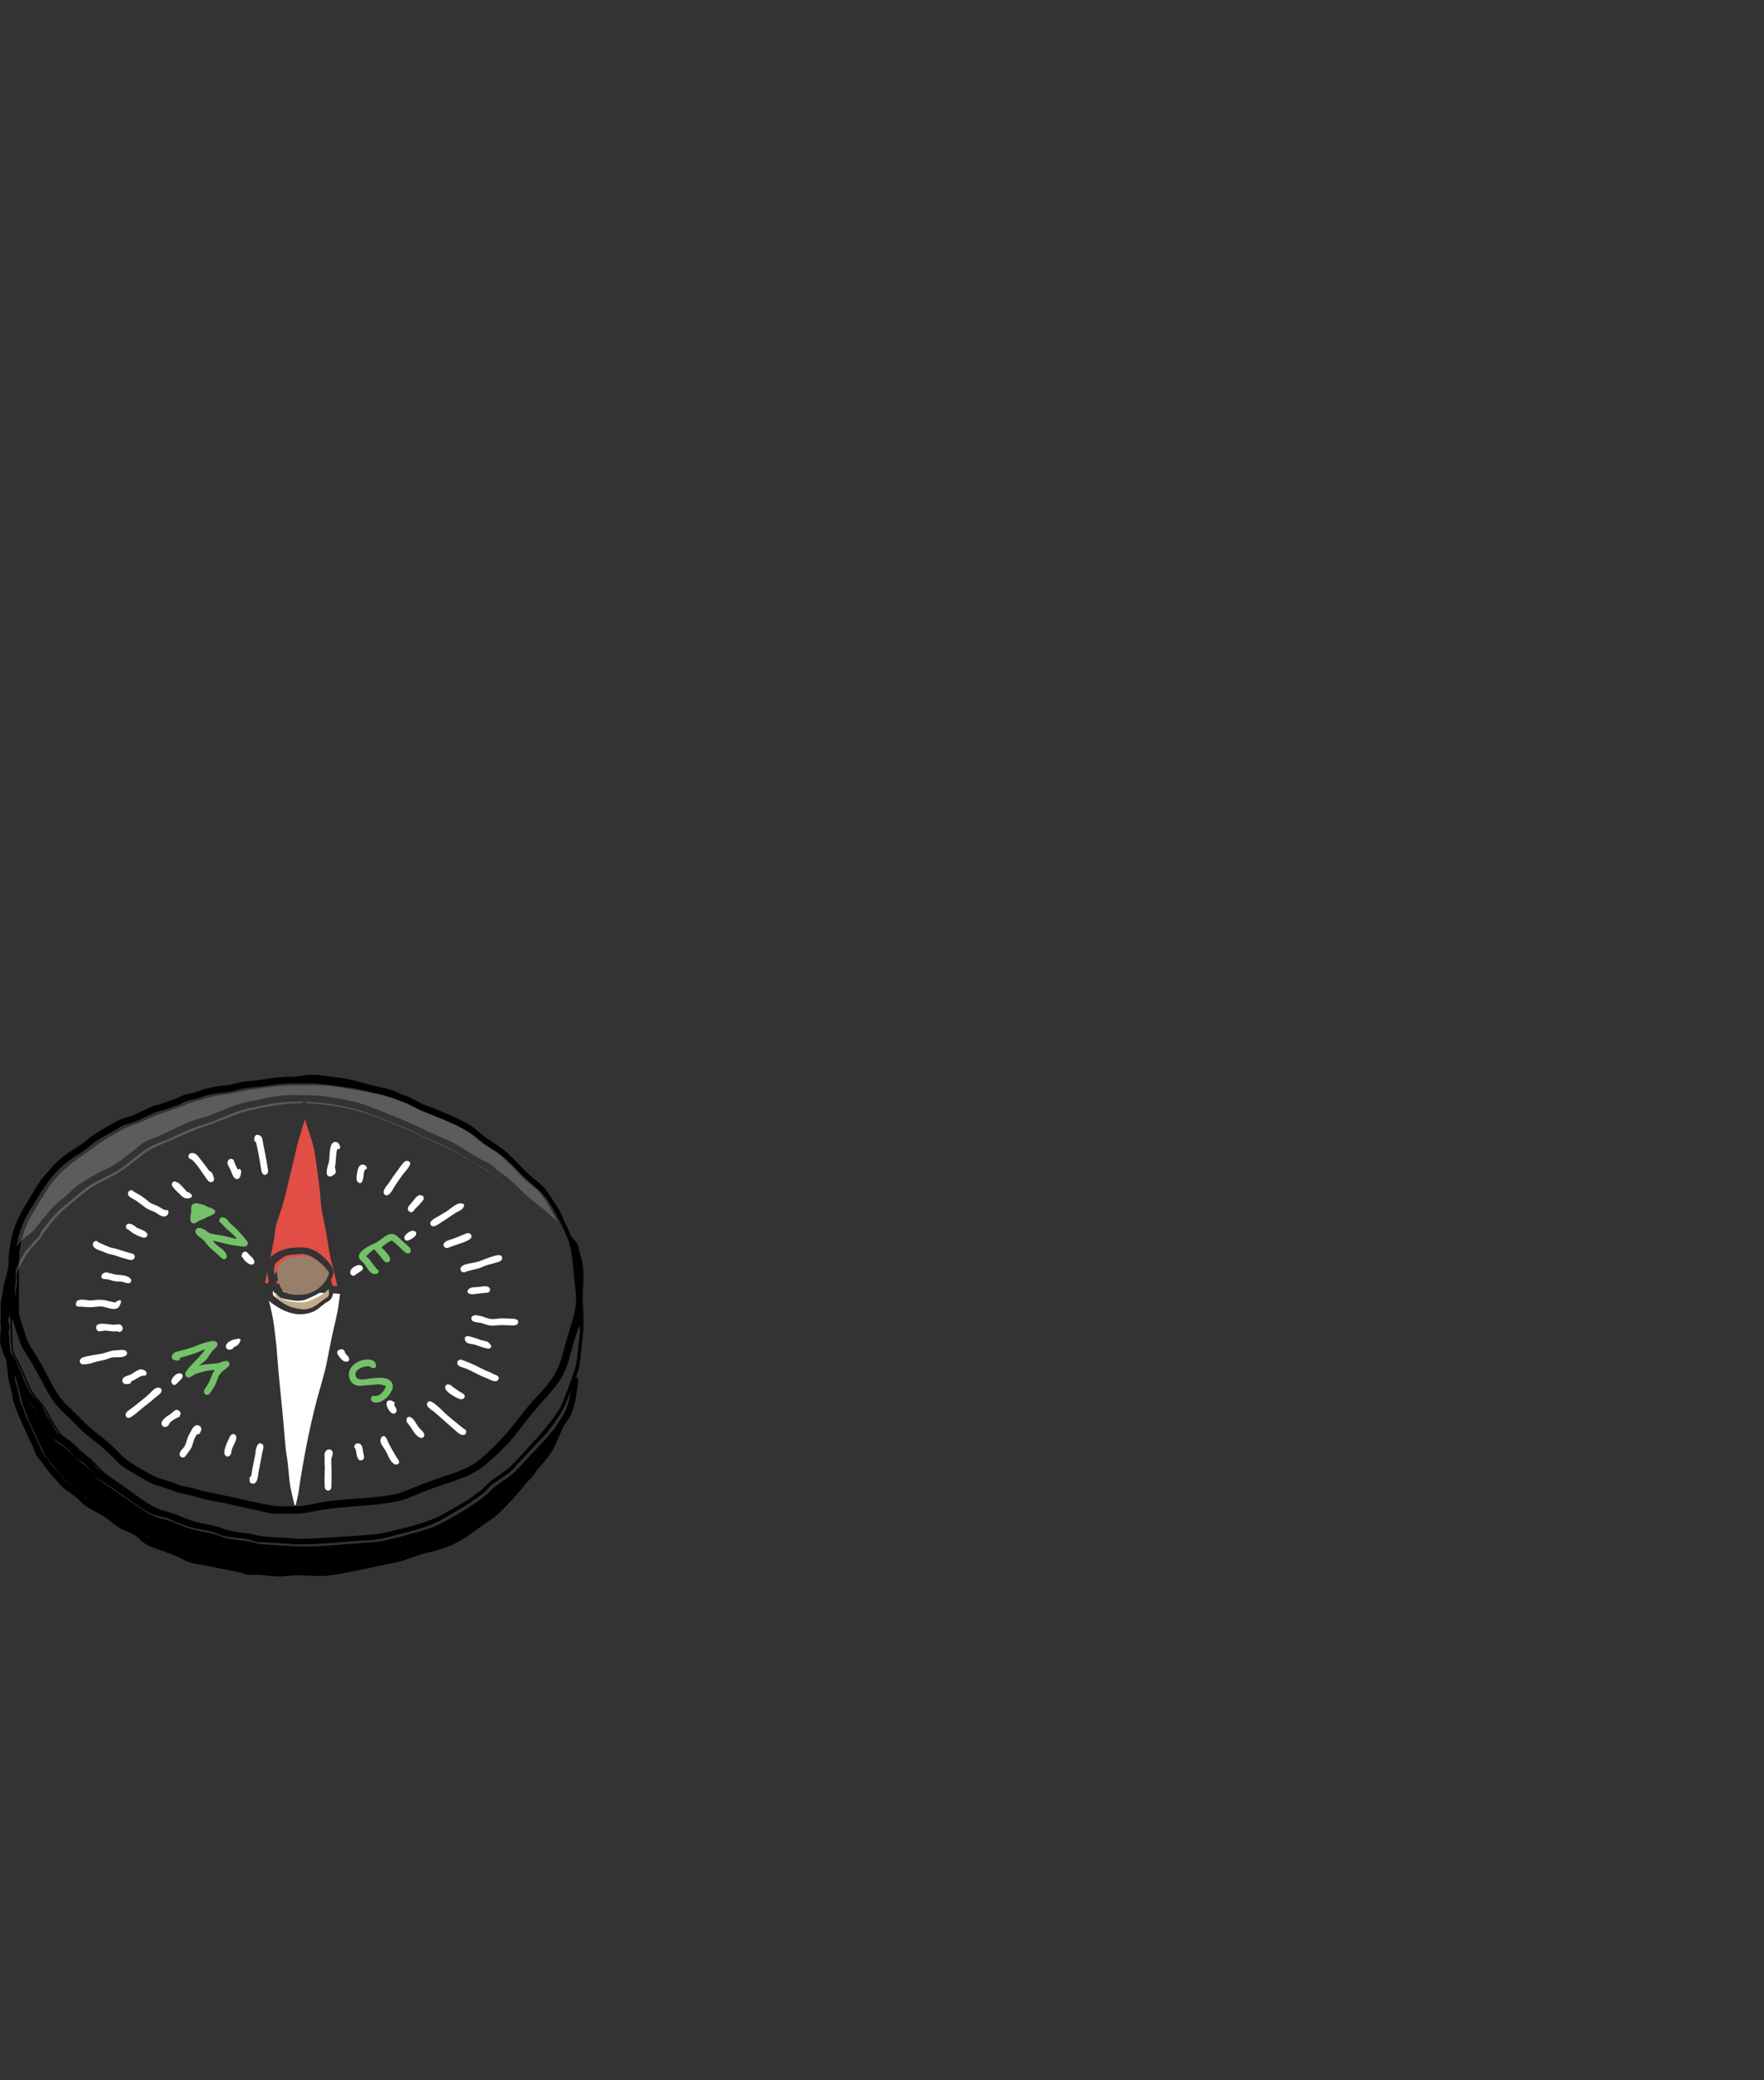 <?xml version="1.0"?>
<svg xmlns="http://www.w3.org/2000/svg" xmlns:inkscape="http://www.inkscape.org/namespaces/inkscape" xmlns:sodipodi="http://sodipodi.sourceforge.net/DTD/sodipodi-0.dtd" width="155.506" height="183.325" viewBox="0 0 155.506 183.325" version="1.1" id="svg4445" inkscape:version="1.2.1 (9c6d41e410, 2022-07-14)" sodipodi:docname="GQM.svg" xml:space="preserve" xmlns:xml="http://www.w3.org/XML/1998/namespace"><rect x="0" y="0" width="155.506" height="183.325" fill="#333333" stroke="none"/> <sodipodi:namedview id="namedview4447" pagecolor="#ffffff" bordercolor="#000000" borderopacity="0.25" inkscape:showpageshadow="2" inkscape:pageopacity="0.0" inkscape:pagecheckerboard="true" inkscape:deskcolor="#d1d1d1" inkscape:document-units="mm" showgrid="false" inkscape:zoom="0.68345458" inkscape:cx="125.83133" inkscape:cy="444.79913" inkscape:window-width="1904" inkscape:window-height="995" inkscape:window-x="8" inkscape:window-y="40" inkscape:window-maximized="0" inkscape:current-layer="layer4"> <inkscape:page x="0" y="0" width="155.506" height="183.325" id="page8483"></inkscape:page> </sodipodi:namedview> <defs id="defs4442"></defs> <g inkscape:label="3-first-metric" inkscape:groupmode="layer" id="layer1" transform="translate(-69.2,-31.961)"> <g id="g25119" transform="matrix(0.723,0,0,0.723,-16.969,57.344)" style="display:inline;stroke-width:1.383"> <path d="m 120.746,130.965 c 0.072,0.233 0.071,0.483 0.106,0.725 0.052,0.367 0.057,0.678 0.101,1.046 0.074,0.62 0.325,1.186 0.458,1.793 0.07,0.318 0.101,0.64 0.175,0.956 0.092,0.393 0.3,0.76 0.451,1.128 0.112,0.275 0.148,0.579 0.26,0.855 0.145,0.357 0.366,0.697 0.522,1.051 0.445,1.006 0.709,1.591 1.165,2.56 0.129,0.274 0.195,0.6 0.354,0.861 0.215,0.351 0.562,0.652 0.787,1.006 0.458,0.721 0.993,1.263 1.574,1.903 0.191,0.211 0.415,0.526 0.637,0.727 0.374,0.337 0.874,0.603 1.262,0.914 0.453,0.364 0.842,0.8 1.297,1.157 0.323,0.254 0.663,0.388 1.026,0.588 0.556,0.306 1.208,0.711 1.683,1.056 0.609,0.442 1.185,1.033 1.882,1.355 0.426,0.197 0.747,0.269 1.165,0.488 0.302,0.158 0.595,0.327 0.857,0.548 0.274,0.232 0.489,0.518 0.797,0.707 0.668,0.412 1.457,0.596 2.181,0.867 0.696,0.26 1.476,0.57 2.151,0.887 0.248,0.116 0.487,0.285 0.747,0.379 0.819,0.295 1.705,0.336 2.549,0.521 1.173,0.257 2.355,0.458 3.528,0.712 0.313,0.068 0.609,0.223 0.925,0.282 0.419,0.079 0.891,0.018 1.305,0.03 0.773,0.022 1.529,0.162 2.301,0.189 0.788,0.027 1.566,-0.135 2.351,-0.139 0.492,-0.003 0.982,0.087 1.474,0.09 0.368,0.002 0.737,-0.053 1.106,-0.05 0.526,0.004 0.767,0.062 1.295,-0.01 0.459,-0.063 0.907,-0.195 1.365,-0.269 0.662,-0.108 1.341,-0.143 2.002,-0.259 0.872,-0.152 1.716,-0.43 2.58,-0.618 1.02,-0.222 2.039,-0.37 3.038,-0.687 0.657,-0.209 1.3,-0.461 1.962,-0.657 1.394,-0.414 2.788,-0.666 4.114,-1.315 1.174,-0.574 2.207,-1.369 3.247,-2.142 0.39,-0.29 0.825,-0.518 1.215,-0.807 0.961,-0.712 1.764,-1.657 2.55,-2.55 0.472,-0.536 0.93,-0.93 1.345,-1.474 1.013,-1.329 2.204,-2.503 3.108,-3.915 0.543,-0.848 0.873,-1.82 1.285,-2.729 0.245,-0.542 0.658,-1.007 0.935,-1.527 0.331,-0.623 0.562,-1.386 0.679,-2.079 0.117,-0.696 0.068,-1.466 0.279,-2.142 0.166,-0.532 0.802,-0.265 0.777,0.219 -0.026,0.503 -0.153,1.015 -0.219,1.514 -0.117,0.883 -0.306,1.79 -0.677,2.61 -0.284,0.627 -0.791,1.134 -1.066,1.763 -0.339,0.777 -0.643,1.572 -1.036,2.331 -0.519,1.002 -1.28,1.79 -2.002,2.63 -0.196,0.228 -0.338,0.503 -0.528,0.737 -0.195,0.241 -0.432,0.447 -0.628,0.687 -1.198,1.469 -2.456,2.885 -3.855,4.174 -0.515,0.475 -1.135,0.781 -1.693,1.195 -1.072,0.797 -2.131,1.596 -3.337,2.201 -1.365,0.686 -2.814,0.962 -4.263,1.375 -0.658,0.188 -1.282,0.453 -1.932,0.657 -1.034,0.325 -2.102,0.486 -3.157,0.717 -1.979,0.435 -3.946,0.866 -5.956,1.146 -1.323,0.184 -2.688,-0.035 -4.014,-0.02 -0.723,0.008 -1.429,0.157 -2.151,0.149 -0.848,-0.008 -1.672,-0.174 -2.52,-0.199 -0.499,-0.015 -0.891,0.036 -1.374,-0.04 -0.351,-0.055 -0.661,-0.218 -1.005,-0.291 -1.172,-0.248 -2.35,-0.445 -3.518,-0.713 -0.864,-0.199 -1.763,-0.238 -2.609,-0.529 -0.299,-0.103 -0.563,-0.286 -0.847,-0.418 -0.658,-0.308 -1.416,-0.602 -2.092,-0.857 -0.762,-0.286 -1.557,-0.498 -2.271,-0.906 -0.505,-0.289 -0.84,-0.782 -1.335,-1.086 -0.575,-0.353 -1.232,-0.499 -1.803,-0.847 -0.607,-0.369 -1.096,-0.82 -1.673,-1.235 -0.856,-0.616 -1.886,-1.005 -2.719,-1.644 -0.294,-0.225 -0.545,-0.535 -0.817,-0.777 -0.547,-0.489 -1.193,-0.847 -1.753,-1.315 -0.284,-0.237 -0.489,-0.541 -0.738,-0.811 -0.604,-0.657 -1.162,-1.241 -1.632,-1.988 -0.226,-0.358 -0.559,-0.643 -0.787,-0.996 -0.179,-0.277 -0.273,-0.645 -0.398,-0.936 -0.185,-0.43 -0.411,-0.842 -0.602,-1.27 -0.646,-1.449 -1.344,-2.86 -1.838,-4.368 -0.122,-0.371 -0.136,-0.768 -0.219,-1.146 -0.177,-0.802 -0.458,-1.519 -0.505,-2.351 -0.031,-0.551 -0.342,-2.787 -0.512,-3.313 -0.09,-0.047 0.765,0.823 1.128,1.941 z" style="fill:#000000;fill-opacity:1;fill-rule:evenodd;stroke:none;stroke-width:0.488" id="path8084" sodipodi:nodetypes="cssssscssssssssssssscssccscsscccssssscsssssssssssssssssssssssssscssccsccssssssssssssssscc"></path> <path d="m 120.748,130.46 c 0,0 0.152,0.099 0.202,0.171 0.069,0.1 0.161,0.42 0.165,0.537 0.008,0.263 -0.26,0.281 -0.381,0.1 -0.006,-0.009 -0.006,-0.009 -0.006,-0.009 -0.01,0 -0.01,0 -0.01,0 0,0 -0.119,-0.252 -0.179,-0.378 -0.004,-0.009 -0.158,-0.194 -0.116,-0.284 0.113,-0.246 0.419,-0.123 0.527,0.033 l -0.202,-0.171 z" style="fill:#000000;fill-opacity:1;fill-rule:evenodd;stroke:none;stroke-width:0.488" id="path8088"></path> <path d="m 154.972,98.368 c 0,0 0.801,0.017 1.202,0.021 1.027,0.011 2.058,0.046 3.075,0.203 1.449,0.223 2.967,0.493 4.358,0.957 1.316,0.44 2.618,1.011 3.906,1.526 1.796,0.718 3.511,1.588 5.278,2.374 0.427,0.19 0.875,0.333 1.293,0.54 0.764,0.377 1.465,0.887 2.199,1.314 0.476,0.277 1.004,0.6 1.487,0.876 0.485,0.277 1.005,0.465 1.456,0.805 0.259,0.195 0.455,0.444 0.703,0.652 0.278,0.233 0.61,0.401 0.896,0.621 1.054,0.809 1.938,1.824 2.943,2.688 0.671,0.578 1.403,1.094 2.077,1.67 0.709,0.607 1.38,1.327 2.007,2 0.515,0.554 1.112,1.121 1.587,1.717 0.296,0.371 0.287,0.778 0.417,1.232 0.216,0.752 0.377,1.261 0.438,2.067 0.091,1.209 -0.09,2.408 -0.051,3.615 0.042,1.294 0.116,2.572 0.061,3.87 -0.028,0.659 -0.148,1.283 -0.221,1.934 -0.099,0.882 -0.126,1.965 -0.38,2.852 -0.194,0.678 -0.511,1.277 -0.754,1.931 -0.408,1.097 -0.735,2.283 -1.363,3.283 -0.548,0.873 -1.201,1.781 -1.853,2.587 -0.279,0.344 -0.63,0.631 -0.927,0.957 -0.798,0.876 -1.597,1.73 -2.413,2.587 -0.318,0.333 -0.563,0.678 -0.906,0.978 -0.81,0.706 -1.796,1.159 -2.597,1.884 -0.239,0.216 -0.415,0.497 -0.652,0.713 -0.23,0.21 -0.541,0.369 -0.784,0.56 -1.108,0.871 -2.31,1.53 -3.523,2.24 -0.685,0.401 -1.23,0.732 -1.986,1.039 -1.363,0.554 -2.715,0.914 -4.134,1.253 -0.907,0.216 -1.823,0.524 -2.749,0.642 -0.914,0.116 -1.742,0.108 -2.668,0.183 -1.914,0.156 -3.853,0.361 -5.773,0.397 -1.687,0.031 -3.353,-0.135 -5.03,-0.244 -0.269,-0.018 -0.546,0.023 -0.815,0 -0.431,-0.037 -0.776,-0.221 -1.202,-0.326 -0.94,-0.23 -1.95,-0.209 -2.902,-0.407 -0.685,-0.143 -1.298,-0.5 -1.975,-0.662 -0.535,-0.128 -1.094,-0.156 -1.629,-0.285 -0.73,-0.176 -1.499,-0.42 -2.199,-0.692 -0.578,-0.225 -0.961,-0.481 -1.568,-0.662 -0.462,-0.137 -0.949,-0.142 -1.395,-0.336 -1.096,-0.477 -2.005,-1.169 -2.984,-1.849 -1.186,-0.824 -2.348,-1.633 -3.553,-2.425 -0.774,-0.509 -1.101,-1.218 -1.752,-1.826 -0.32,-0.3 -0.653,-0.437 -1.008,-0.713 -0.402,-0.312 -0.673,-0.725 -1.039,-1.079 -0.249,-0.242 -0.635,-0.523 -0.889,-0.725 -0.354,-0.282 -0.791,-0.435 -1.097,-0.782 -0.842,-0.954 -1.3,-2.254 -1.924,-3.34 -0.358,-0.622 -1.005,-0.973 -1.385,-1.568 -0.741,-1.161 -1.141,-2.345 -1.69,-3.625 -0.263,-0.612 -0.726,-1.096 -0.978,-1.711 -0.132,-0.322 -0.175,-0.746 -0.329,-1.054 -0.159,-1.222 0.179,-1.679 -0.029,-2.969 0.154,-0.889 -0.082,-1.964 0.184,-2.83 0.199,-0.645 0.129,-1.245 0.354,-1.879 0.293,-0.824 0.446,-2.126 0.686,-2.964 0.297,-1.038 1.129,-1.898 1.937,-2.606 0.008,-0.007 0.722,-0.468 0.97,-0.798 0.633,-0.839 1.293,-1.612 1.96,-2.419 0.567,-0.686 1.296,-1.207 1.977,-1.77 0.317,-0.262 0.581,-0.579 0.893,-0.844 1.02,-0.866 2.268,-1.498 3.438,-2.12 0.401,-0.213 0.836,-0.367 1.225,-0.599 0.681,-0.406 1.469,-1.042 2.065,-1.482 0.673,-0.497 1.251,-1.099 1.997,-1.501 0.606,-0.327 1.314,-0.547 1.93,-0.819 1.264,-0.56 2.492,-1.259 3.793,-1.727 0.636,-0.229 1.288,-0.347 1.924,-0.58 1.219,-0.446 2.396,-1.021 3.635,-1.416 0.77,-0.245 1.576,-0.357 2.362,-0.53 1.124,-0.246 2.227,-0.49 3.381,-0.57 1.035,-0.072 2.08,-0.011 3.116,0 l -2.108,-0.03 z m -2e-5,0.815 c 0,0 -0.667,0.002 -0.998,0.037 -0.945,0.099 -1.884,0.218 -2.809,0.444 -0.812,0.198 -1.639,0.305 -2.445,0.538 -1.63,0.471 -3.132,1.319 -4.763,1.778 -1.507,0.424 -2.837,1.143 -4.264,1.77 -0.925,0.406 -1.909,0.699 -2.754,1.258 -1.271,0.841 -2.34,1.963 -3.676,2.729 -1.004,0.576 -2.091,0.998 -3.075,1.619 -0.833,0.526 -1.505,1.138 -2.246,1.771 -0.423,0.361 -0.914,0.726 -1.318,1.091 -0.864,0.78 -1.614,1.741 -2.305,2.67 -0.006,0.008 -0.204,0.373 -0.303,0.555 -0.184,0.339 -0.49,0.584 -0.765,0.841 -0.008,0.007 -0.15,0.195 -0.214,0.293 -0.287,0.442 -0.526,0.413 -0.766,0.868 -0.45,0.854 -0.981,1.518 -1.212,2.444 -0.09,0.36 0.065,1.057 -0.051,1.41 -0.169,0.515 -0.098,1.075 -0.249,1.601 -0.27,0.938 -0.465,2.116 -0.587,3.083 0.357,0.634 -0.053,1.131 0.088,1.626 0.119,0.368 0.016,0.807 0.069,1.19 0.046,0.338 0.093,0.682 0.154,1.017 0.002,0.01 0.044,0.079 0.067,0.112 0.092,0.136 0.185,0.272 0.277,0.407 0.112,0.165 0.226,0.333 0.32,0.509 0.293,0.551 0.896,2.115 0.954,2.255 0.263,0.633 0.541,1.32 0.991,1.859 0.333,0.399 0.682,0.611 0.998,1.018 0.366,0.472 0.523,1.025 0.815,1.538 0.129,0.227 0.302,0.428 0.438,0.652 0.285,0.469 0.478,0.962 0.835,1.395 0.147,0.178 0.362,0.276 0.551,0.401 0.404,0.267 0.581,0.405 0.997,0.729 0.521,0.405 0.88,0.969 1.395,1.376 0.232,0.183 0.508,0.31 0.743,0.489 0.552,0.419 0.825,1.064 1.341,1.496 0.708,0.594 1.496,1.016 2.244,1.549 1.233,0.877 2.422,1.855 3.727,2.627 0.315,0.186 0.855,0.506 1.283,0.631 0.361,0.106 0.748,0.114 1.11,0.224 0.648,0.198 0.968,0.437 1.578,0.672 0.665,0.256 1.407,0.492 2.098,0.662 0.649,0.16 1.389,0.189 2.047,0.397 0.521,0.165 0.984,0.425 1.517,0.54 0.861,0.186 1.746,0.24 2.617,0.356 0.49,0.066 0.925,0.321 1.415,0.367 0.263,0.025 0.541,-0.008 0.804,0.01 1.652,0.115 3.299,0.266 4.959,0.234 0.762,-0.015 1.511,-0.12 2.271,-0.16 1.16,-0.06 2.304,-0.142 3.462,-0.237 0.871,-0.072 1.72,-0.064 2.586,-0.173 0.458,-0.058 0.766,-0.198 1.232,-0.295 1.861,-0.39 3.693,-0.821 5.468,-1.538 0.732,-0.296 1.257,-0.623 1.924,-1.008 0.962,-0.555 1.991,-1.038 2.882,-1.711 0.18,-0.136 0.331,-0.31 0.509,-0.448 0.235,-0.181 0.522,-0.32 0.743,-0.519 0.25,-0.226 0.439,-0.517 0.692,-0.743 0.828,-0.741 1.867,-1.204 2.678,-1.955 0.272,-0.252 0.5,-0.578 0.753,-0.845 0.812,-0.855 1.612,-1.701 2.403,-2.576 0.997,-1.103 1.931,-2.206 2.719,-3.483 0.582,-0.942 0.893,-2.083 1.272,-3.11 0.229,-0.619 0.529,-1.168 0.714,-1.809 0.245,-0.849 0.267,-1.915 0.36,-2.75 0.07,-0.63 0.194,-1.226 0.221,-1.863 0.055,-1.288 -0.02,-2.555 -0.061,-3.839 -0.059,-1.851 0.271,-3.625 -0.337,-5.42 -0.105,-0.311 -0.074,-0.697 -0.264,-0.975 -0.108,-0.157 -0.275,-0.274 -0.404,-0.417 -0.391,-0.438 -0.756,-0.83 -1.163,-1.269 -0.595,-0.64 -1.265,-1.355 -1.946,-1.939 -0.675,-0.579 -1.402,-1.103 -2.077,-1.68 -0.99,-0.845 -1.861,-1.841 -2.892,-2.638 -0.299,-0.231 -0.656,-0.407 -0.947,-0.652 -0.227,-0.192 -0.405,-0.43 -0.641,-0.611 -0.435,-0.333 -0.936,-0.502 -1.405,-0.774 -1.205,-0.698 -2.365,-1.534 -3.615,-2.159 -0.987,-0.494 -2.053,-0.873 -3.055,-1.344 -0.758,-0.357 -1.454,-0.765 -2.24,-1.09 -1.03,-0.425 -2.09,-0.818 -3.132,-1.213 -0.887,-0.337 -1.762,-0.726 -2.682,-0.966 -3.105,-0.812 -6.345,-1.133 -9.541,-0.796 l 1.884,-0.13 z" style="fill:#000000;fill-opacity:1;fill-rule:evenodd;stroke:none;stroke-width:0.488" id="path8090" sodipodi:nodetypes="ccsssssssssssssssssssssssssssscssssscscssssssssssssssssssccsscscsscsssscssssscccccscssssssssscsssssccsccscssssssssscssssssssssscsssssssssscssssscssssssssssssssssscccc"></path> <path style="fill:#000000;fill-opacity:1;stroke:none;stroke-width:1.383" d="m 584.5,575.452 c -0.756,-0.044 -3.794,-0.249 -6.75,-0.454 -2.956,-0.205 -6.016,-0.373 -6.8,-0.373 -0.834,1.8e-4 -2.262,-0.264 -3.443,-0.637 -1.11,-0.351 -3.45,-0.804 -5.2,-1.007 -5.699,-0.661 -7.678,-1.07 -10.774,-2.229 -2.113,-0.791 -4.109,-1.318 -6.631,-1.752 -4.105,-0.706 -8.435,-1.951 -11.902,-3.419 -1.306,-0.553 -3.026,-1.282 -3.822,-1.62 -0.796,-0.338 -2.315,-0.778 -3.375,-0.979 -2.964,-0.562 -4.066,-1.004 -7.241,-2.909 -3.196,-1.917 -3.48,-2.113 -9.562,-6.58 -2.269,-1.667 -5.981,-4.276 -8.251,-5.799 -4.053,-2.72 -4.895,-3.468 -8.232,-7.315 -0.747,-0.861 -2.096,-2.045 -3,-2.633 -0.903,-0.587 -2.655,-2.106 -3.893,-3.374 -1.238,-1.268 -3.375,-3.13 -4.75,-4.138 -3.862,-2.831 -4.286,-3.258 -5.661,-5.701 -0.707,-1.256 -1.701,-2.901 -2.21,-3.658 -0.509,-0.756 -1.504,-2.579 -2.211,-4.05 -1.154,-2.402 -1.535,-2.925 -3.729,-5.125 -2.897,-2.904 -3.517,-3.992 -6.663,-11.687 -1.473,-3.603 -2.574,-5.887 -3.529,-7.322 -1.309,-1.967 -1.409,-2.23 -1.767,-4.621 -0.312,-2.084 -0.566,-7.737 -0.576,-12.814 -0.002,-1.151 1.025,-6.892 1.724,-9.639 0.264,-1.036 0.598,-2.892 0.742,-4.125 0.144,-1.233 0.36,-2.66 0.48,-3.172 0.12,-0.511 0.159,-1.662 0.087,-2.558 -0.208,-2.587 0.363,-4.222 3.193,-9.148 1.649,-2.871 2.985,-4.574 6.303,-8.036 0.789,-0.823 1.781,-2.147 2.204,-2.941 0.982,-1.843 4.683,-6.536 7.249,-9.192 2.533,-2.622 12.179,-10.685 15.085,-12.609 1.222,-0.809 4.444,-2.591 7.16,-3.959 5.759,-2.901 7.892,-4.285 13.461,-8.735 5.376,-4.295 6.835,-5.171 12.715,-7.634 2.718,-1.138 6.966,-2.998 9.441,-4.131 2.51,-1.15 6.653,-2.773 9.368,-3.669 2.678,-0.884 7.055,-2.511 9.728,-3.615 7.153,-2.955 7.86,-3.166 17.404,-5.185 13.157,-2.783 25.27,-2.558 40.202,0.748 4.134,0.915 6.857,1.827 15.923,5.33 9.17,3.543 10.034,3.908 14.25,6.016 1.994,0.997 6.044,2.848 9,4.112 6.416,2.745 8.048,3.604 14.76,7.768 2.825,1.753 6.174,3.708 7.442,4.345 1.541,0.774 2.906,1.709 4.115,2.82 0.995,0.914 2.428,2.055 3.184,2.535 1.967,1.248 3.317,2.399 8.185,6.976 2.373,2.231 6.031,5.427 8.127,7.101 6.144,4.906 6.66,5.41 16.643,16.258 1.006,1.093 1.139,1.409 1.929,4.604 1.181,4.771 1.408,7.368 1.318,15.066 -0.043,3.665 -0.043,9.87 0,13.789 0.059,5.407 -0.015,7.788 -0.306,9.875 -0.211,1.512 -0.564,4.591 -0.783,6.842 -0.468,4.797 -0.92,6.728 -2.446,10.432 -0.618,1.499 -1.792,4.582 -2.609,6.851 -3.252,9.024 -5.595,12.309 -19.527,27.375 -6.56,7.094 -7.31,7.784 -11.407,10.503 -2.655,1.762 -4.371,3.118 -5.875,4.646 -1.169,1.187 -2.688,2.527 -3.375,2.978 -0.688,0.451 -1.644,1.184 -2.125,1.629 -0.481,0.445 -1.553,1.266 -2.382,1.823 -2.14,1.44 -11.764,6.848 -14.786,8.309 -3.43,1.658 -8.873,3.439 -15.207,4.974 -2.888,0.7 -6.647,1.612 -8.355,2.026 -1.928,0.468 -4.345,0.844 -6.375,0.992 -4.184,0.305 -13.094,0.911 -18.395,1.252 -2.269,0.146 -5.362,0.371 -6.875,0.501 -2.571,0.221 -7.471,0.253 -10.625,0.068 z" id="path19230" transform="scale(0.265)"></path> <g id="g10528" transform="matrix(0.391,0,0,0.391,-190.031,-118.034)" style="stroke-width:3.538"> <path id="path7972" style="fill:#000000;fill-opacity:1;fill-rule:evenodd;stroke:none;stroke-width:1.248" d="m 885.65,555.573 c -0.917,0.133 -1.142,2.043 -1.361,2.7 -0.236,0.708 -0.472,1.417 -0.708,2.125 -1.66,4.982 -2.981,10.122 -4.093,15.25 -0.832,3.835 -1.693,7.759 -2.857,11.513 -0.793,2.556 -1.834,5.04 -2.37,7.682 -0.145,0.716 -0.1,1.471 -0.207,2.188 -0.359,2.404 -0.908,4.878 -1.386,7.267 -0.544,2.722 -1.309,5.396 -1.692,8.15 -0.091,0.656 -0.651,1.169 -0.386,1.875 0.352,0.935 1.621,0.675 2.343,0.634 1.599,-0.09 2.883,-0.05 4.558,-0.18 2.357,-0.183 4.757,0.414 7.109,0.509 1.564,0.063 3.134,-0.087 4.687,-0.051 1.161,0.027 2.229,0.435 3.411,0.383 0.885,-0.039 1.771,-0.077 2.656,-0.116 0.447,-0.02 1.06,-0.075 1.599,-0.252 0.151,0.078 0.321,0.124 0.518,0.119 1.469,-0.04 0.5,-2.571 0.365,-3.05 -1.155,-4.08 -2.233,-8.226 -2.893,-12.421 -0.595,-3.783 -1.461,-7.534 -2.021,-11.315 -0.276,-1.866 -0.325,-3.617 -0.507,-5.511 -0.373,-3.881 -0.979,-7.815 -1.622,-11.66 -0.589,-3.523 -1.816,-6.803 -2.858,-10.21 -0.358,-1.17 -0.541,-2.593 -0.748,-3.732 -0.04,-0.219 -0.168,-0.646 -0.169,-0.681 -9e-4,-0.041 -0.028,-0.121 -0.036,-0.147 -0.06,-0.194 -0.173,-0.418 -0.334,-0.571 h -0.001 l -0.054,-0.016 c -0.005,-0.006 -0.01,-0.012 -0.015,-0.018 0.023,0.013 0.046,0.019 0.069,0.034 -0.038,-0.036 -0.075,-0.071 -0.119,-0.098 -0.047,-0.059 -0.088,-0.12 -0.139,-0.177 l -0.644,-0.222 c 0,0 0.402,0.082 0.601,0.197 -0.268,-0.166 -0.499,-0.228 -0.696,-0.2 z m 0.696,0.2 c 0.013,0.008 0.024,0.011 0.037,0.02 -10e-4,-10e-4 -0.002,-0.003 -0.003,-0.004 -0.009,-0.006 -0.024,-0.01 -0.034,-0.016 z m 0.037,0.02 c 0.002,0.002 0.004,0.003 0.005,0.005 l 0.015,0.005 c -0.007,-0.005 -0.013,-0.006 -0.02,-0.011 z m -0.7,4.89 c 0.649,2.978 1.995,5.759 2.668,8.722 0.439,1.934 0.683,4.058 0.949,6.024 0.353,2.608 0.776,5.227 1.036,7.845 0.188,1.896 0.238,3.575 0.505,5.434 0.343,2.39 0.976,4.731 1.399,7.107 0.642,3.6 0.957,7.237 2.033,10.745 0.579,1.889 0.916,4.075 1.459,5.979 0.058,0.203 0.115,0.502 0.192,0.829 -0.163,0.014 -0.336,0.029 -0.465,0.046 -0.758,0.104 -2.773,0.192 -3.751,0.104 -0.821,-0.074 -1.591,-0.357 -2.421,-0.365 -0.512,-0.005 -1.025,0.127 -1.537,0.131 -2.878,0.015 -5.776,-0.318 -8.645,-0.535 -1.551,-0.118 -2.668,0.029 -4.323,0.157 -0.496,0.038 -1.041,-0.018 -1.509,-0.034 -0.087,-0.003 -0.262,-0.004 -0.258,-0.03 0.38,-2.746 1.157,-5.41 1.694,-8.125 0.489,-2.469 1.056,-4.988 1.427,-7.476 0.092,-0.619 0.043,-1.26 0.156,-1.874 0.485,-2.629 1.572,-5.095 2.344,-7.631 1.198,-3.934 1.895,-7.985 2.956,-11.949 0.642,-2.396 1.051,-4.828 1.705,-7.218 0.516,-1.887 1.156,-3.821 1.677,-5.709 0.203,-0.736 0.459,-1.455 0.708,-2.177 z"></path> <path style="fill:#d92216;fill-opacity:1;stroke:none;stroke-width:3.538" d="m 748.77,413.586 c -2.592,-0.467 -2.63,-0.47 -4.075,-0.338 -1.634,0.149 -4.264,0.082 -7.759,-0.197 -8.36,-0.667 -7.43,-0.626 -10.047,-0.447 -2.023,0.138 -5.024,0.217 -5.024,0.132 0,-0.015 0.11,-0.656 0.243,-1.425 0.292,-1.678 0.424,-2.301 1.355,-6.4 0.784,-3.451 2.402,-11.417 2.794,-13.758 0.135,-0.807 0.287,-2.067 0.336,-2.802 0.146,-2.164 0.537,-3.663 2.327,-8.921 1.699,-4.991 2.153,-6.64 3.813,-13.861 0.562,-2.444 1.283,-5.466 1.603,-6.714 0.32,-1.249 0.949,-3.901 1.4,-5.893 1.044,-4.622 1.257,-5.436 2.608,-9.999 1.307,-4.414 2.059,-6.83 2.157,-6.933 0.039,-0.041 0.15,0.264 0.247,0.676 0.22,0.936 1.024,3.455 2.169,6.797 1.39,4.059 1.914,6.385 2.617,11.633 0.164,1.222 0.512,3.744 0.775,5.603 0.793,5.622 1.048,7.795 1.304,11.11 0.375,4.86 0.501,5.715 1.647,11.166 0.843,4.011 1.005,4.899 1.634,8.977 0.961,6.234 1.347,8.15 2.352,11.69 0.264,0.93 0.748,2.886 1.076,4.347 0.328,1.461 0.753,3.256 0.945,3.988 0.211,0.806 0.314,1.365 0.26,1.418 -0.267,0.259 -5.506,0.377 -6.755,0.152 z" id="path9211" transform="matrix(0.677,0,0,0.677,384.611,333.569)"></path> </g> <g id="g10603" transform="matrix(0.391,-0.005,0.005,0.391,-227.127,-127.223)" style="stroke-width:3.538"> <path id="path7976" style="fill:#000000;fill-opacity:1;fill-rule:evenodd;stroke:none;stroke-width:1.248" d="m 959.05,647.79 c -0.561,0.02 -1.05,0.209 -1.262,0.78 -0.075,0.202 -0.074,0.392 -0.028,0.571 -0.057,1.057 0.449,2.341 0.679,3.336 0.637,2.747 1.433,5.458 1.849,8.256 0.202,1.357 0.123,2.27 0.209,3.646 0.052,0.839 0.267,1.541 0.363,2.37 0.121,1.041 0.072,2.16 0.141,3.203 0.419,6.28 1.071,12.531 1.578,18.803 0.309,3.821 0.468,7.643 0.833,11.459 0.144,1.504 0.495,2.856 0.652,4.323 0.199,1.857 0.063,3.509 0.336,5.391 0.48,3.31 1.362,6.516 2.128,9.77 0.12,0.512 0.527,2.392 1.286,2.757 0.071,0.034 0.134,0.051 0.2,0.073 0.129,0.292 0.355,0.523 0.739,0.63 1.351,0.38 1.407,-2.56 1.48,-3.071 0.142,-0.99 0.283,-1.982 0.424,-2.972 0.22,-1.539 0.826,-3.013 1.037,-4.557 0.432,-3.146 0.901,-6.273 1.514,-9.397 0.527,-2.682 1.093,-5.257 1.767,-7.895 0.788,-3.082 1.233,-6.284 2.214,-9.322 1.246,-3.861 2.327,-7.741 3.333,-11.668 0.225,-0.878 0.541,-1.631 0.703,-2.525 0.273,-1.504 0.347,-2.41 0.67,-3.934 0.819,-3.869 2.013,-7.667 2.688,-11.563 0.209,-1.206 0.305,-2.354 0.534,-3.567 0.08,-0.424 0.123,-0.902 0.176,-1.302 0.021,-0.155 -0.005,-0.469 0.021,-0.486 0.505,-0.336 -0.235,-0.688 -0.235,-0.842 0,-0.01 0.203,0.013 0.209,0 0.024,-0.049 -0.194,-0.399 -0.234,-0.443 -0.011,-0.012 -0.033,-0.019 -0.046,-0.03 l -0.534,-0.197 c -0.015,-0.011 -0.03,-0.021 -0.045,-0.032 0.085,0.016 0.212,0.044 0.377,0.111 -0.16,-0.087 -0.307,-0.14 -0.437,-0.155 -0.771,-0.471 -2.089,-0.253 -2.778,-0.27 -0.604,-0.015 -1.406,-0.091 -1.849,-0.12 -4.591,-0.298 -9.18,-0.558 -13.776,-0.841 -1.485,-0.091 -3.089,0.082 -4.608,0.028 -0.075,-0.003 -0.149,-0.01 -0.223,-0.016 -0.534,-0.078 -1.367,-0.326 -2.083,-0.3 z m 25.754,1.673 c 0.066,0.036 0.13,0.068 0.202,0.118 -0.055,-0.045 -0.122,-0.085 -0.202,-0.118 z m -25.739,-1.672 2.06,0.299 c -0.393,-0.034 -0.784,-0.111 -1.175,-0.168 -0.295,-0.043 -0.885,-0.13 -0.885,-0.13 z m 24.008,1.951 c 0.019,0 -0.026,0.051 -0.026,0.025 z m -22.956,0.304 c 1.958,0.256 3.766,0.061 5.77,0.112 1.76,0.045 3.567,0.294 5.313,0.4 1.329,0.081 2.699,-0.006 4.011,0.137 1.494,0.164 2.89,0.212 4.401,0.305 0.661,0.041 1.41,0.12 2.109,0.12 0.434,0 1.301,3.3e-4 1.327,0.026 0.046,0.033 0.095,0.059 0.144,0.083 -0.066,0.466 -0.102,0.9 -0.145,1.139 -0.109,0.609 -0.219,1.216 -0.328,1.825 -0.086,0.478 -0.128,1.089 -0.173,1.484 -0.184,1.604 -0.63,2.811 -1.007,4.401 -0.557,2.354 -1.088,4.728 -1.641,7.083 -0.651,2.771 -0.958,5.584 -1.735,8.328 -1.102,3.89 -2.469,7.73 -3.447,11.647 -1.522,6.099 -2.889,12.142 -3.984,18.334 -0.4,2.262 -0.959,4.444 -1.113,6.745 -0.086,1.29 -0.768,3.18 -0.996,4.376 -0.115,0.601 -0.19,1.209 -0.267,1.817 -0.657,-2.724 -1.468,-5.445 -1.842,-8.224 -0.269,-1.996 -0.182,-3.953 -0.39,-5.938 -0.15,-1.432 -0.514,-2.796 -0.652,-4.245 -0.361,-3.806 -0.506,-7.62 -0.807,-11.433 -0.445,-5.617 -1.163,-11.221 -1.45,-16.85 -0.086,-1.702 -0.085,-3.515 -0.295,-5.208 -0.098,-0.788 -0.293,-1.445 -0.338,-2.24 -0.133,-2.343 -0.295,-4.393 -0.788,-6.717 -0.567,-2.675 -0.652,-3.121 -1.306,-5.502 -0.149,-0.543 -0.202,-1.109 -0.305,-1.662 -0.021,-0.113 -0.037,-0.195 -0.065,-0.346 z"></path> <path style="fill:#ffffff;fill-opacity:1;stroke:none;stroke-width:3.538" d="m 862.316,566.79 c -0.071,-0.336 -0.577,-2.589 -1.124,-5.005 -0.783,-3.462 -1.079,-5.577 -1.393,-9.974 -0.219,-3.069 -0.53,-6.256 -0.691,-7.083 -0.412,-2.114 -0.745,-5.672 -1.239,-13.253 -0.235,-3.607 -0.851,-11.113 -1.369,-16.681 -0.518,-5.567 -1.066,-12.576 -1.218,-15.575 -0.152,-2.999 -0.457,-6.928 -0.677,-8.732 -0.22,-1.803 -0.534,-4.706 -0.698,-6.451 -0.264,-2.81 -0.892,-6.033 -2.695,-13.838 l -0.521,-2.254 4.276,0.009 c 2.352,0.005 5.567,0.127 7.145,0.271 1.578,0.144 5.328,0.386 8.334,0.538 7.442,0.376 13.863,0.795 13.979,0.911 0.053,0.053 -0.077,1.13 -0.288,2.394 -0.211,1.264 -0.465,2.975 -0.565,3.801 -0.1,0.827 -0.598,3.163 -1.107,5.192 -1.389,5.532 -2.984,12.657 -4.077,18.212 -0.616,3.132 -1.833,7.764 -3.303,12.57 -2.422,7.917 -4.247,14.978 -6.278,24.278 -1.575,7.214 -3.866,19.323 -4.24,22.407 -0.164,1.353 -0.599,3.622 -0.967,5.043 -0.368,1.421 -0.669,2.797 -0.669,3.058 0,0.728 -0.467,0.852 -0.614,0.162 z" id="path10599" transform="matrix(0.677,0,0,0.677,384.611,333.569)"></path> </g> <g id="g17157" transform="translate(-47.42,-6.12)" style="stroke-width:1.383"> <path d="m 201.532,126.205 c 0,0 -0.193,0.054 -0.281,0.101 -0.134,0.071 -0.226,0.204 -0.33,0.314 -0.373,0.397 -0.873,0.822 -0.977,1.385 -0.03,0.161 -0.111,0.632 -0.051,0.845 0.041,0.145 0.352,0.337 0.39,0.369 0.312,0.255 0.761,0.577 1.096,0.762 0.227,0.126 0.511,0.221 0.763,0.265 0.22,0.039 0.908,0.203 1.263,0.183 0.956,-0.053 1.665,-0.625 2.356,-1.213 0.16,-0.136 0.434,-0.178 0.546,-0.366 0.289,-0.485 -0.071,-1.308 -0.251,-1.762 -0.392,-0.36 -1.144,-0.398 -1.387,-0.548 -0.53,-0.326 -1.545,-0.308 -2.109,-0.318 -0.549,-0.01 -0.91,-0.128 -1.346,0.103 z m 4.179,-0.532 c -0.004,0.01 0.115,0.067 0.174,0.095 0.104,0.05 0.193,0.12 0.289,0.185 0.2,0.136 0.418,0.398 0.541,0.616 0.419,0.741 0.816,2.142 0.163,2.872 -0.178,0.199 -0.402,0.264 -0.621,0.418 -0.53,0.372 -0.937,0.842 -1.558,1.079 -1.564,0.598 -3.101,0.157 -4.449,-0.73 -0.332,-0.218 -0.717,-0.461 -0.968,-0.787 -0.208,-0.27 -0.238,-0.606 -0.208,-0.937 0.027,-0.302 0.038,-0.635 0.137,-0.927 0.201,-0.594 0.723,-1.062 1.13,-1.512 0.246,-0.273 0.515,-0.509 0.876,-0.606 0.416,-0.112 1.05,-0.038 1.385,-0.032 1.942,-0.068 2.538,0.084 3.11,0.266 z" style="fill:#000000;fill-opacity:1;fill-rule:evenodd;stroke:none;stroke-width:0.488" id="path7982" sodipodi:nodetypes="cscsscsssscccscccssssscssccsccc"></path> <path d="m 202.04,123.142 c 0.006,0.009 0.12,-0.012 0.179,-0.017 0.248,-0.02 0.496,-0.041 0.743,-0.061 0.522,-0.043 1.064,0.019 1.558,0.199 0.891,0.323 1.642,0.995 2.232,1.714 0.222,0.271 0.476,0.639 0.508,1.005 0.036,0.421 -0.229,0.881 -0.417,1.222 -0.497,0.897 -1.214,1.448 -2.133,1.847 -0.35,0.152 -0.818,0.408 -1.237,0.475 -0.583,0.093 -1.181,0.014 -1.752,-0.1 -0.374,-0.075 -0.757,-0.1 -1.078,-0.328 -1.023,-0.724 -1.286,-1.77 -1.445,-2.943 -0.002,-0.01 -0.053,-0.095 -0.068,-0.143 -0.037,-0.118 -0.044,-0.171 -0.038,-0.295 0.013,-0.27 0.128,-0.549 0.213,-0.805 0.003,-0.01 0.014,-0.119 0.024,-0.173 0.019,-0.1 0.056,-0.224 0.077,-0.307 0.734,-0.764 1.685,-1.182 2.636,-1.29 z m 1.329,0.722 c 0,0 -0.285,0.013 -0.428,0.019 -0.278,0.012 -0.62,0.056 -0.845,0.077 -0.761,0.07 -1.188,0.438 -1.755,0.923 -0.083,0.071 -0.203,0.162 -0.237,0.264 -0.004,0.01 -0.038,0.227 -0.055,0.336 -0.035,0.22 -0.064,0.452 -0.031,0.672 0.121,0.825 0.314,1.89 1.162,2.322 0.213,0.108 0.485,0.11 0.713,0.155 1.43,0.28 2.882,-0.177 3.859,-1.285 0.233,-0.264 0.401,-0.558 0.544,-0.881 0.038,-0.085 0.174,-0.306 0.148,-0.443 -0.046,-0.247 -0.3,-0.505 -0.447,-0.678 -0.558,-0.658 -1.33,-1.27 -2.2,-1.44 -0.557,-0.109 -1.193,0.009 -1.741,0.059 z" style="fill:#000000;fill-opacity:1;fill-rule:evenodd;stroke:none;stroke-width:0.488" id="path7984" sodipodi:nodetypes="ccsssssssssccccsccccsscscssssscscc"></path> <path style="fill:#805e43;fill-opacity:1;stroke:none;stroke-width:1.383" d="m 762.429,485.947 c -1.884,-0.314 -2.821,-0.818 -3.862,-2.08 -1.615,-1.957 -2.738,-6.445 -2.362,-9.437 0.193,-1.54 0.24,-1.61 2.048,-3.071 2.656,-2.146 3.739,-2.548 7.742,-2.873 3.108,-0.252 3.555,-0.229 5.191,0.277 2.305,0.712 4.696,2.319 6.694,4.501 2.547,2.779 2.561,2.836 1.341,5.208 -1.828,3.551 -5.344,6.321 -9.347,7.364 -1.727,0.45 -5.112,0.501 -7.445,0.113 z" id="path10663" transform="scale(0.265)"></path> <path style="fill:#b2966d;fill-opacity:1;stroke:none;stroke-width:1.383" d="m 767.23,492.798 c -1.699,-0.231 -4.296,-0.81 -5.112,-1.139 -1.025,-0.413 -2.384,-1.267 -4.282,-2.691 -2.374,-1.781 -2.392,-1.804 -2.333,-3.107 l 0.03,-0.664 0.304,0.422 c 0.369,0.512 1.553,1.683 2.189,2.165 0.793,0.6 1.589,0.893 3.394,1.25 2.903,0.573 3.72,0.67 5.61,0.663 2.088,-0.007 2.845,-0.171 4.83,-1.047 4.055,-1.79 5.515,-2.663 7.308,-4.374 l 0.738,-0.704 0.118,0.828 c 0.145,1.023 0.065,1.72 -0.272,2.382 -0.234,0.457 -0.341,0.552 -1.08,0.95 -0.452,0.243 -1.418,0.924 -2.148,1.512 -2.824,2.277 -4.655,3.218 -6.933,3.564 -1.067,0.162 -1.098,0.162 -2.359,-0.01 z" id="path15150" transform="scale(0.265)"></path> </g> <g id="g22157" style="stroke-width:1.383"> <path d="m 142.712,105.427 c 0,0 0.173,0.04 0.248,0.085 0.161,0.097 0.283,0.208 0.401,0.358 0.583,0.742 0.851,1.062 1.311,1.726 0.286,0.123 0.52,0.402 0.535,0.762 0,0.01 0.052,0.066 0.062,0.102 0.024,0.091 0.011,0.251 -0.03,0.336 -0.146,0.297 -0.53,0.216 -0.696,0.009 l -0.007,-0.009 c 0,-0.01 -0.171,-0.224 -0.249,-0.336 -0.156,-0.224 -0.313,-0.449 -0.469,-0.673 -0.281,-0.403 -0.832,-1.231 -1.298,-1.581 -0.01,-0.008 -0.19,-0.041 -0.255,-0.099 -0.111,-0.1 -0.137,-0.286 -0.071,-0.418 0.19,-0.38 0.625,-0.262 0.909,-0.092 l -0.39,-0.17 z" style="fill:#ffffff;fill-opacity:1;fill-rule:evenodd;stroke:none;stroke-width:0.488" id="path7988" sodipodi:nodetypes="cscccscccsscccccc"></path> <path d="m 147.345,106.129 c 0,0 0.143,0.015 0.204,0.049 0.116,0.065 0.177,0.214 0.202,0.336 0.002,0.01 0.063,0.215 0.111,0.309 0.113,0.221 0.216,0.407 0.304,0.628 0.004,0.01 0.175,-0.091 0.258,-0.062 0.115,0.041 0.162,0.176 0.163,0.285 0.002,0.296 -0.108,1.108 -0.642,0.917 -0.371,-0.133 -0.526,-0.841 -0.662,-1.12 -0.117,-0.241 -0.317,-0.484 -0.356,-0.764 -0.063,-0.456 0.405,-0.746 0.739,-0.412 z m 0.153,0.649 c 0,0 0.013,0.01 0.02,0.01 z" style="fill:#ffffff;fill-opacity:1;fill-rule:evenodd;stroke:none;stroke-width:0.488" id="path7990"></path> <path d="m 150.604,103.207 c 0,0 0.213,0.058 0.304,0.117 0.138,0.089 0.241,0.28 0.267,0.441 0.181,1.087 0.451,2.155 0.601,3.249 0.044,0.324 0.273,0.941 -0.216,1.069 -0.486,0.127 -0.537,-0.644 -0.575,-0.896 -0.153,-1.02 -0.347,-2.041 -0.584,-3.045 -0.002,-0.01 -0.179,-0.122 -0.196,-0.214 -0.025,-0.136 -0.024,-0.411 0.071,-0.55 0.173,-0.252 0.454,-0.168 0.665,-0.032 z" style="fill:#ffffff;fill-opacity:1;fill-rule:evenodd;stroke:none;stroke-width:0.488" id="path7992"></path> <path d="m 160.175,104.074 c 0,0 0.18,0.082 0.251,0.148 0.107,0.099 0.242,0.403 0.238,0.541 -0.004,0.142 -0.258,0.319 -0.341,0.153 -0.005,-0.01 -0.037,0.091 -0.046,0.143 -0.033,0.186 -0.079,0.387 -0.097,0.58 -0.034,0.365 -0.067,1.236 -0.174,1.558 0.08,0.151 0.162,0.569 0.062,0.732 -0.206,0.189 -0.622,0.554 -0.921,0.276 -0.34,-0.316 0.094,-1.461 0.119,-1.58 0.147,-0.678 0.055,-1.416 0.278,-2.087 0.144,-0.433 0.572,-0.605 0.912,-0.289 z" style="fill:#ffffff;fill-opacity:1;fill-rule:evenodd;stroke:none;stroke-width:0.488" id="path7994" sodipodi:nodetypes="cssscsccscscc"></path> <path d="m 163.342,106.84 c 0,0 0.095,0.005 0.143,0.007 0.09,0.005 0.197,0.057 0.261,0.121 0,0 0.126,0.126 0.116,0.121 -0.01,-0.005 0.091,0.165 0.051,0.239 -0.044,0.082 -0.124,0.101 -0.204,0.093 -0.01,-0.002 -0.063,0.115 -0.089,0.174 -0.046,0.102 -0.068,0.295 -0.082,0.365 -0.044,0.215 -0.086,1.55 -0.705,1.039 -0.204,-0.169 -0.185,-0.561 -0.155,-0.784 0.073,-0.541 0.164,-1.668 1.011,-1.292 l -0.347,-0.083 z m 0.326,0.58 c 0,0 0,0 0,0 0,0 0,0 0,0 z m -0.073,-0.035 c 0,0 0.035,0.023 0.052,0.035 0,0 -0.082,-0.054 -0.061,-0.041 0.018,0.012 0.035,0.023 0.052,0.035 z" style="fill:#ffffff;fill-opacity:1;fill-rule:evenodd;stroke:none;stroke-width:0.488" id="path7996"></path> <path d="m 168.81,106.373 c 0,0 0.257,0.045 0.326,0.141 0.119,0.166 0.03,0.395 -0.061,0.55 -0.19,0.321 -0.533,0.674 -0.743,0.957 -0.364,0.491 -0.731,1.015 -1.062,1.528 -0.091,0.141 -0.708,1.474 -1.219,0.916 -0.363,-0.397 0.47,-1.257 0.537,-1.364 0.476,-0.749 1.038,-1.484 1.555,-2.201 0.226,-0.314 0.601,-0.718 0.978,-0.399 z" style="fill:#ffffff;fill-opacity:1;fill-rule:evenodd;stroke:none;stroke-width:0.488" id="path7998"></path> <path d="m 170.459,110.559 c 0,0 0.231,0.056 0.305,0.14 0.091,0.103 0.115,0.31 0.041,0.428 -0.275,0.438 -0.769,0.849 -1.113,1.245 -0.007,0.008 -0.031,0.088 -0.058,0.12 -0.051,0.06 -0.149,0.129 -0.224,0.153 -0.227,0.071 -0.484,-0.158 -0.499,-0.377 -0.021,-0.312 0.289,-0.572 0.465,-0.767 0.338,-0.374 0.765,-1.247 1.372,-0.814 z m -0.163,0.507 c 0,0 -0.014,0.013 -0.01,0.02 0.01,0 0.015,-0.013 0.017,-0.02 z" style="fill:#ffffff;fill-opacity:1;fill-rule:evenodd;stroke:none;stroke-width:0.488" id="path8000"></path> <path d="m 175.357,111.586 c 0,0 0.246,-0.01 0.336,0.061 0.111,0.087 0.083,0.244 0.031,0.356 -0.186,0.399 -0.605,0.492 -0.947,0.703 -0.604,0.373 -1.138,0.796 -1.764,1.161 -0.229,0.134 -0.93,0.747 -1.25,0.407 -0.471,-0.501 0.596,-0.963 0.832,-1.099 0.368,-0.213 0.734,-0.444 1.091,-0.661 0.478,-0.29 1.323,-1.209 1.989,-0.876 z" style="fill:#ffffff;fill-opacity:1;fill-rule:evenodd;stroke:none;stroke-width:0.488" id="path8002"></path> <path d="m 169.553,114.907 c 0,0 0.241,0.045 0.316,0.131 0.095,0.108 0.075,0.292 0.01,0.407 -0.148,0.262 -0.595,0.538 -0.855,0.621 -0.109,0.035 -0.293,0.091 -0.397,0 -0.25,-0.219 -0.137,-0.501 0.049,-0.698 0.271,-0.288 0.809,-0.625 1.177,-0.343 l -0.299,-0.118 z" style="fill:#ffffff;fill-opacity:1;fill-rule:evenodd;stroke:none;stroke-width:0.488" id="path8004"></path> <path d="m 162.945,119.082 c 0,0 0.169,0.006 0.241,0.045 0.159,0.085 0.215,0.18 0.258,0.351 0,0 -0.027,0.137 -0.065,0.193 -0.007,0.01 -0.053,0.056 -0.079,0.075 -0.009,0.006 -0.021,0.022 -0.029,0.027 -0.01,0 -0.077,0.052 -0.112,0.075 -0.176,0.119 -0.353,0.239 -0.529,0.358 -0.012,0.008 -0.056,0.045 -0.046,0.025 0.005,-0.01 -0.084,0.069 -0.129,0.108 -0.067,0.059 -0.198,0.064 -0.284,0.045 -0.187,-0.041 -0.297,-0.249 -0.285,-0.428 0.036,-0.535 0.921,-1.032 1.386,-0.784 z" style="fill:#ffffff;fill-opacity:1;fill-rule:evenodd;stroke:none;stroke-width:0.488" id="path8006"></path> <path d="m 167.038,115.275 c 0,0 0.179,0.044 0.258,0.089 0.201,0.113 0.266,0.177 0.459,0.346 0.43,0.376 0.829,0.768 1.263,1.141 0.147,0.126 0.329,0.382 0.24,0.59 -0.173,0.407 -0.53,0.237 -0.772,0.028 -0.503,-0.433 -1.002,-1.023 -1.551,-1.376 -0.009,-0.006 -0.296,0.16 -0.44,0.244 -0.266,0.154 -0.544,0.403 -0.803,0.58 -0.009,0.006 0.085,0.1 0.132,0.147 0.091,0.091 0.179,0.19 0.266,0.283 0.159,0.17 1.052,1.051 0.459,1.379 -0.21,0.116 -0.456,0.006 -0.586,-0.172 -0.308,-0.421 -0.596,-0.753 -0.935,-1.135 -0.007,-0.008 -0.024,-0.033 -0.037,-0.038 -0.01,0 -0.141,-0.151 -0.207,-0.226 -0.007,-0.008 -0.479,0.406 -0.714,0.614 -0.089,0.078 -0.163,0.17 -0.243,0.257 -0.007,0.008 0.352,0.284 0.474,0.47 0.265,0.407 0.554,0.757 0.867,1.128 0.007,0.008 0.156,0.064 0.18,0.13 0.019,0.054 -0.013,0.162 -0.031,0.214 -0.087,0.252 -0.448,0.276 -0.652,0.193 -0.566,-0.23 -0.814,-0.967 -1.213,-1.385 -0.21,-0.22 -0.503,-0.371 -0.518,-0.713 -0.012,-0.28 0.206,-0.526 0.391,-0.705 0.455,-0.439 1.05,-0.664 1.738,-1.009 0.01,0.003 0.161,-0.102 0.236,-0.154 0.149,-0.104 0.297,-0.211 0.445,-0.316 0.588,-0.42 1.038,-0.805 1.714,-0.423 z m -2.006,4.391 c 0,0 -0.012,0.009 -0.015,0.015 -0.005,0.01 0.01,-0.005 0.018,-0.013 l -0.003,-0.002 z" style="fill:#51b243;fill-opacity:1;fill-rule:evenodd;stroke:none;stroke-width:0.488" id="path8008" sodipodi:nodetypes="cssssscccssssscssssssssssscscccccccc"></path> <path d="m 176.334,115.194 c 0,0 0.089,0.034 0.134,0.05 0.068,0.026 0.155,0.136 0.182,0.201 0.07,0.167 -0.016,0.374 -0.153,0.479 -0.512,0.392 -1.674,0.681 -2.278,0.915 -0.27,0.105 -0.663,0.333 -0.889,0.002 -0.292,-0.429 0.351,-0.711 0.639,-0.803 0.75,-0.238 0.852,-0.296 1.738,-0.661 0.401,-0.165 0.629,-0.305 0.929,0.052 l -0.303,-0.235 z" style="fill:#ffffff;fill-opacity:1;fill-rule:evenodd;stroke:none;stroke-width:0.488" id="path8010"></path> <path d="m 180.102,117.889 c 0,0 0.068,0.013 0.102,0.02 0,0 0.02,0.003 0.02,0.01 -0.01,0 0.076,0.081 0.12,0.121 0.058,0.054 0.077,0.212 0.064,0.286 -0.025,0.145 -0.158,0.269 -0.285,0.326 -0.274,0.123 -1.257,0.362 -1.58,0.457 -0.376,0.11 -0.705,0.324 -1.088,0.419 -0.481,0.119 -0.956,0.222 -1.436,0.354 -0.01,0.003 -0.104,0.085 -0.163,0.094 -0.064,0.011 -0.209,-0.004 -0.265,-0.02 -0.25,-0.073 -0.335,-0.379 -0.204,-0.591 0.21,-0.34 0.802,-0.402 1.109,-0.478 0.259,-0.065 0.541,-0.086 0.795,-0.153 0.558,-0.147 1.093,-0.423 1.651,-0.589 0.393,-0.117 0.831,-0.322 1.241,-0.24 l -0.082,-0.016 z m -4.216,1.69 c 0,0 0.013,0.005 0.02,0.007 0.01,0.004 -0.017,-0.006 -0.01,-0.004 l -0.01,-0.004 z" style="fill:#ffffff;fill-opacity:1;fill-rule:evenodd;stroke:none;stroke-width:0.488" id="path8012"></path> <path d="m 178.31,121.668 c 0,0 0.149,0.012 0.224,0.019 0.127,0.011 0.289,0.132 0.356,0.235 0.107,0.162 0.04,0.389 -0.122,0.489 -0.153,0.094 -0.34,0.059 -0.509,0.078 -0.455,0.053 -0.91,0.106 -1.364,0.159 -0.194,0.023 -0.637,-0.009 -0.703,-0.258 -0.07,-0.265 0.258,-0.5 0.479,-0.546 0.324,-0.067 0.59,-0.054 0.937,-0.085 0.436,-0.039 0.723,-0.161 1.111,0.002 l -0.408,-0.093 z" style="fill:#ffffff;fill-opacity:1;fill-rule:evenodd;stroke:none;stroke-width:0.488" id="path8014"></path> <path d="m 177.21,125.212 c 0,0 0.266,0.023 0.396,0.054 0.392,0.094 0.861,0.282 1.254,0.373 0.483,0.111 1.002,-0.039 1.487,-0.051 0.352,-0.009 0.706,0.031 1.059,0.043 0.28,0.009 1.121,-0.035 0.937,0.538 -0.133,0.412 -0.886,0.269 -1.14,0.264 -0.278,-0.006 -0.557,-0.012 -0.835,-0.018 -0.465,-0.01 -0.909,0.104 -1.375,0.06 -0.419,-0.04 -0.784,-0.239 -1.191,-0.326 -0.287,-0.061 -0.639,-0.063 -0.916,-0.194 -0.341,-0.16 -0.304,-0.613 0.061,-0.713 0.413,-0.113 0.976,0.1 1.345,0.189 z m -0.092,0.248 c 0,0 -0.013,0.004 -0.01,0.005 0.02,0 0.013,-0.007 0.01,-0.005 z" style="fill:#ffffff;fill-opacity:1;fill-rule:evenodd;stroke:none;stroke-width:0.488" id="path8016"></path> <path d="m 176.192,127.759 c 0,0 0.177,0.04 0.265,0.061 0.176,0.042 0.353,0.082 0.529,0.127 0.311,0.08 0.598,0.239 0.906,0.312 0.136,0.032 0.688,0.102 0.847,0.275 0.084,0.091 0.361,0.297 0.335,0.494 -0.058,0.45 -0.769,0.165 -1.008,0.102 -0.363,-0.096 -0.69,-0.249 -1.049,-0.346 -0.3,-0.081 -0.62,-0.055 -0.896,-0.224 -0.306,-0.187 -0.438,-0.759 0.061,-0.804 0.144,-0.013 0.701,0.166 0.754,0.178 z" style="fill:#ffffff;fill-opacity:1;fill-rule:evenodd;stroke:none;stroke-width:0.488" id="path8018"></path> <path d="m 175.388,130.641 c 0,0 0.274,0.064 0.408,0.109 0.251,0.085 0.74,0.307 0.778,0.323 0.775,0.321 1.456,0.763 2.249,1.051 0.193,0.07 0.391,0.184 0.563,0.269 0.204,0.1 0.76,0.235 0.585,0.608 -0.286,0.605 -1.129,-0.002 -1.463,-0.123 -0.841,-0.306 -1.583,-0.758 -2.396,-1.12 -0.271,-0.12 -0.763,-0.202 -1.039,-0.428 -0.24,-0.196 -0.164,-0.586 0.132,-0.682 0.356,-0.115 1.2,0.354 1.407,0.44 z" style="fill:#ffffff;fill-opacity:1;fill-rule:evenodd;stroke:none;stroke-width:0.488" id="path8020"></path> <path d="m 173.779,133.624 c 0,0 0.386,0.025 0.415,0.172 0.002,0.01 0.07,0.053 0.103,0.077 0.262,0.19 0.524,0.38 0.787,0.57 0.241,0.174 1.02,0.406 0.681,0.861 -0.22,0.295 -0.646,0.088 -0.882,-0.033 -0.325,-0.168 -1.202,-0.601 -1.388,-1.108 -0.168,-0.457 0.338,-0.673 0.675,-0.42 z m 0.173,0.436 c 0,0 0.013,0 0.02,0 0,0 -0.03,-0.021 -0.03,-0.01 l 0.01,0.01 z" style="fill:#ffffff;fill-opacity:1;fill-rule:evenodd;stroke:none;stroke-width:0.488" id="path8022"></path> <path d="m 171.681,135.703 c 0,0 0.119,0.03 0.173,0.058 0.119,0.06 0.228,0.157 0.333,0.243 0.51,0.416 0.57,0.456 0.978,0.874 0.693,0.711 1.616,1.376 2.359,2.02 0.051,0.044 0.274,0.183 0.27,0.193 -0.006,0.016 -0.051,-0.028 -0.051,-0.01 0,0.008 0.12,0.04 0.132,0.044 0.043,0.014 0.104,0.097 0.122,0.139 0.043,0.099 0.037,0.262 -0.02,0.356 -0.248,0.408 -0.738,0.099 -0.984,-0.111 -0.94,-0.804 -1.857,-1.63 -2.784,-2.445 -0.271,-0.239 -0.73,-0.454 -0.916,-0.784 -0.16,-0.283 0.042,-0.627 0.377,-0.58 0.174,0.024 0.318,0.157 0.452,0.253 l -0.441,-0.249 z m 0.071,0.557 c 0,0 0.013,-0.01 0.01,-0.008 z" style="fill:#ffffff;fill-opacity:1;fill-rule:evenodd;stroke:none;stroke-width:0.488" id="path8024"></path> <path d="m 169.176,137.608 c 0,0 0.113,0.036 0.163,0.067 0.093,0.057 0.183,0.144 0.252,0.231 0.281,0.354 0.454,0.779 0.768,1.107 0.124,0.129 0.337,0.315 0.46,0.495 0.05,0.073 0.128,0.326 0.113,0.296 -0.005,-0.01 -0.054,0.238 -0.148,0.305 -0.097,0.07 -0.28,0.071 -0.387,0.031 -0.527,-0.199 -0.875,-0.897 -1.171,-1.334 -0.126,-0.186 -0.294,-0.347 -0.407,-0.54 -0.166,-0.283 -0.061,-0.733 0.346,-0.662 0.148,0.026 0.265,0.15 0.371,0.241 z m -0.101,0.547 c 0,0 -0.009,0.061 0.01,0.08 0.01,0.01 0.01,0.01 0.01,0.01 0.01,-0.01 0.009,-0.115 -0.02,-0.102 -0.002,0.002 -0.003,0.076 0,0.082 v -0.07 z" style="fill:#ffffff;fill-opacity:1;fill-rule:evenodd;stroke:none;stroke-width:0.488" id="path8026"></path> <path d="m 166.03,139.93 c 0,0 0.175,0.129 0.231,0.219 0.096,0.152 0.163,0.341 0.232,0.495 0.183,0.409 0.53,1.016 0.759,1.403 0.088,0.148 0.175,0.296 0.263,0.443 0.113,0.19 0.53,0.62 0.215,0.848 -0.338,0.244 -0.687,-0.102 -0.866,-0.356 -0.306,-0.436 -0.449,-0.873 -0.713,-1.334 -0.187,-0.327 -0.501,-0.634 -0.57,-1.018 -0.061,-0.339 0.177,-0.862 0.572,-0.632 z" style="fill:#ffffff;fill-opacity:1;fill-rule:evenodd;stroke:none;stroke-width:0.488" id="path8028"></path> <path d="m 162.782,140.813 c 0,0 0.118,0.002 0.173,0.019 0.123,0.038 0.25,0.146 0.316,0.255 0.123,0.204 0.157,0.661 0.183,0.815 0.051,0.301 0.299,0.831 -0.163,0.988 -0.57,0.194 -0.637,-0.857 -0.688,-1.071 -0.029,-0.122 -0.062,-0.244 -0.093,-0.365 -0.002,-0.01 -0.119,-0.089 -0.135,-0.152 -0.022,-0.09 0.043,-0.227 0.092,-0.295 0.169,-0.235 0.417,-0.211 0.644,-0.091 z m -0.183,0.651 c 0,0 0,0 0,0 z" style="fill:#ffffff;fill-opacity:1;fill-rule:evenodd;stroke:none;stroke-width:0.488" id="path8030"></path> <path d="m 159.32,141.558 c 0,0 0.119,0.014 0.173,0.038 0.097,0.043 0.193,0.147 0.234,0.244 0.066,0.158 0.022,0.321 -0.03,0.476 -0.021,0.062 0.003,0.194 -0.062,0.186 0,-0.01 -0.013,0.095 -0.051,0.122 -0.01,0 0.002,0.231 -0.002,0.346 -0.007,0.289 0.002,0.509 0.021,0.805 0.04,0.64 -0.019,1.599 -0.019,2.29 0,0.012 0.02,0.205 -0.033,0.277 -0.008,0.01 -0.01,0.061 -0.028,0.061 -0.01,0 -0.143,0.149 -0.234,0.173 -0.179,0.048 -0.422,-0.074 -0.479,-0.255 0,-0.01 -0.031,-0.125 -0.032,-0.183 -0.007,-0.238 -0.037,-0.645 -0.028,-0.957 0.013,-0.434 0.025,-0.869 0.038,-1.303 0.005,-0.173 -0.016,-0.347 -0.027,-0.519 -0.009,-0.145 0.004,-0.318 0.007,-0.448 0.006,-0.265 -0.054,-0.549 -0.009,-0.815 0.073,-0.434 0.493,-0.671 0.859,-0.409 l -0.299,-0.128 z" style="fill:#ffffff;fill-opacity:1;fill-rule:evenodd;stroke:none;stroke-width:0.488" id="path8032"></path> <path d="m 164.177,130.61 c 0,0 0.158,0.011 0.234,0.029 0.146,0.035 0.311,0.114 0.417,0.224 0.193,0.199 0.306,0.594 0.069,0.798 -0.008,0.007 -0.262,-0.068 -0.262,0.017 0,0.013 0.122,0.027 0.122,0.041 0,0.002 -0.177,-0.06 -0.196,-0.071 -0.127,-0.072 -0.306,-0.211 -0.476,-0.214 -0.559,-0.009 -1.718,0.376 -1.548,1.13 0.181,0.801 1.454,0.372 1.904,0.34 0.728,-0.051 2.025,-0.273 2.505,0.505 0.49,0.793 -0.561,1.951 -1.216,2.278 -0.331,0.166 -0.899,0.306 -1.207,0.003 -0.19,-0.186 -0.161,-0.502 0.092,-0.621 0.161,-0.076 0.317,0.012 0.479,-0.02 0.576,-0.114 0.974,-0.683 1.147,-1.202 0.004,-0.01 -0.358,-0.114 -0.538,-0.166 -0.151,-0.044 -0.32,-0.057 -0.477,-0.041 -0.707,0.072 -1.295,0.115 -2.037,0.172 -0.527,0.041 -1.009,-0.147 -1.273,-0.627 -0.871,-1.585 1.29,-2.984 2.699,-2.471 l -0.439,-0.104 z m 2.077,3.227 c 0,0 0,0 0,0 z m -1.362,-2.163 c 0,0 -0.012,0.004 -0.01,0.002 0.008,-0.008 -0.013,0.013 -0.008,0.008 l 0.017,-0.009 z" style="fill:#51b243;fill-opacity:1;fill-rule:evenodd;stroke:none;stroke-width:0.488" id="path8034"></path> <path d="m 166.793,135.571 c 0,0 0.084,0.031 0.126,0.046 0.084,0.031 0.156,0.081 0.233,0.128 0.009,0.005 0.105,0.053 0.131,0.097 0.057,0.094 -0.002,0.184 -0.055,0.256 -0.006,0.009 0.049,0.098 0.074,0.144 0.078,0.142 0.231,0.359 0.245,0.547 0.022,0.297 -0.276,0.508 -0.55,0.377 -0.297,-0.142 -0.695,-0.781 -0.692,-1.141 0.004,-0.535 0.503,-0.49 0.838,-0.286 z m 0.214,0.567 c 0,0 0,0 0,0 0.01,-0.01 -0.015,-0.015 -0.01,-0.01 z" style="fill:#ffffff;fill-opacity:1;fill-rule:evenodd;stroke:none;stroke-width:0.488" id="path8036"></path> <path d="m 160.664,129.336 c 0,0 0.088,0.005 0.132,0.007 0.085,0.004 0.163,0.036 0.244,0.061 0.18,0.178 0.203,0.235 0.191,0.352 -0.008,0.008 0.131,0.179 0.2,0.264 0.412,0.309 0.528,1.031 -0.268,0.813 -0.305,-0.097 -0.743,-0.691 -0.825,-0.886 -0.204,-0.485 0.346,-0.65 0.692,-0.546 l -0.367,-0.065 z m 0.377,0.071 c 0,0 -0.002,0.006 3e-5,0.005 z" style="fill:#ffffff;fill-opacity:1;fill-rule:evenodd;stroke:none;stroke-width:0.488" id="path8038" sodipodi:nodetypes="ccccccscccccc"></path> <path d="m 150.879,140.814 c 0,0 0.141,0.002 0.204,0.029 0.09,0.04 0.181,0.176 0.204,0.265 0.059,0.237 -0.109,0.781 -0.129,0.886 -0.142,0.754 -0.288,1.507 -0.434,2.261 -0.075,0.386 -0.088,0.803 -0.252,1.17 -0.037,0.083 -0.091,0.167 -0.162,0.223 -0.243,0.191 -0.666,0.104 -0.686,-0.253 -0.007,-0.135 -0.068,-0.489 0.156,-0.54 0.02,0 0.043,-0.095 0.05,-0.143 0.03,-0.2 0.055,-0.409 0.094,-0.61 0.127,-0.643 0.259,-1.285 0.385,-1.926 0.046,-0.234 0.037,-0.479 0.097,-0.711 0.09,-0.349 0.339,-0.9 0.773,-0.545 z" style="fill:#ffffff;fill-opacity:1;fill-rule:evenodd;stroke:none;stroke-width:0.488" id="path8040"></path> <path d="m 147.6,139.673 c 0,0 0.179,0.004 0.237,0.062 0.135,0.135 0.188,0.29 0.16,0.486 -0.068,0.484 -0.424,0.915 -0.547,1.395 -0.002,0.01 -0.041,0.166 -0.061,0.244 -0.003,0.01 0.021,0.285 -0.074,0.285 0,-0.01 -0.058,0.102 -0.095,0.153 -0.06,0.082 -0.202,0.143 -0.302,0.143 -0.214,-0.002 -0.387,-0.253 -0.387,-0.448 -0.002,-0.601 0.383,-1.339 0.617,-1.854 0.148,-0.326 0.439,-0.654 0.773,-0.32 z" style="fill:#ffffff;fill-opacity:1;fill-rule:evenodd;stroke:none;stroke-width:0.488" id="path8042"></path> <path d="m 143.232,138.604 c 0,0 0.163,0.009 0.227,0.052 0.151,0.101 0.26,0.224 0.272,0.415 0.012,0.204 -0.237,0.81 -0.511,0.627 -0.009,-0.006 -0.185,0.305 -0.273,0.46 -0.056,0.099 -0.089,0.205 -0.131,0.312 -0.138,0.356 -0.182,0.777 -0.415,1.094 -0.183,0.249 -0.366,0.498 -0.549,0.747 -0.003,0.005 -0.033,0.05 -0.036,0.049 0,-0.01 -0.053,0.07 -0.09,0.099 -0.08,0.061 -0.19,0.115 -0.297,0.094 -0.205,-0.039 -0.354,-0.231 -0.346,-0.438 0.013,-0.349 0.421,-0.62 0.591,-0.906 0.184,-0.311 0.23,-0.593 0.346,-0.937 0.129,-0.384 0.327,-0.702 0.518,-1.063 0.214,-0.404 0.552,-0.8 1.023,-0.486 z" style="fill:#ffffff;fill-opacity:1;fill-rule:evenodd;stroke:none;stroke-width:0.488" id="path8044"></path> <path d="m 141.185,137.055 c 0.074,0.201 -0.073,0.354 -0.112,0.54 -0.22,0.044 -0.69,0.313 -0.978,0.536 -0.195,0.138 -0.287,0.294 -0.356,0.493 -0.107,0.105 -0.311,0.23 -0.479,0.214 -0.257,-0.025 -0.44,-0.293 -0.377,-0.54 0.079,-0.31 0.417,-0.553 0.637,-0.753 0.995,-0.536 1.065,-1.224 1.664,-0.489 z" style="fill:#ffffff;fill-opacity:1;fill-rule:evenodd;stroke:none;stroke-width:0.488" id="path8046" sodipodi:nodetypes="ccccsccc"></path> <path d="m 138.446,134.02 c 0,0 0.251,0.021 0.336,0.101 0.12,0.113 0.13,0.315 0.061,0.458 -0.121,0.253 -0.726,0.648 -0.902,0.813 -0.478,0.449 -1.028,0.823 -1.531,1.244 -0.428,0.358 -0.834,0.75 -1.325,1.023 -0.009,0.005 -0.054,0.037 -0.08,0.043 -0.01,0.002 -0.046,0.015 -0.039,0.009 0.008,-0.006 -0.221,0.024 -0.308,-0.037 -0.184,-0.13 -0.205,-0.404 -0.081,-0.58 0.186,-0.266 0.679,-0.551 0.866,-0.703 0.66,-0.537 1.39,-1.063 2,-1.654 0.356,-0.345 0.777,-0.915 1.321,-0.627 l -0.318,-0.092 z" style="fill:#ffffff;fill-opacity:1;fill-rule:evenodd;stroke:none;stroke-width:0.488" id="path8048"></path> <path d="m 141.184,132.293 c 0,0 0.156,0.08 0.217,0.141 0.008,0.008 0.014,0.014 0.018,0.018 0,0 0.059,0.247 0,0.346 -0.142,0.239 -0.44,0.497 -0.614,0.675 -0.007,0.007 -0.185,0.232 -0.313,0.242 -0.263,0.021 -0.449,-0.258 -0.417,-0.499 0.063,-0.478 0.865,-1.243 1.319,-0.789 z" style="fill:#ffffff;fill-opacity:1;fill-rule:evenodd;stroke:none;stroke-width:0.488" id="path8050"></path> <path d="m 148.302,128.045 c 0,0 0.103,0.009 0.143,0.038 0.093,0.069 0.071,0.165 0.044,0.255 -0.003,0.01 -0.123,0.286 -0.218,0.4 -0.147,0.176 -0.417,0.286 -0.611,0.389 -0.009,0.005 -0.062,0.143 -0.121,0.178 -0.099,0.058 -0.232,0.097 -0.346,0.112 -0.259,0.033 -0.487,-0.198 -0.468,-0.458 0.029,-0.394 0.679,-0.722 1.008,-0.79 0.105,-0.022 0.21,-0.047 0.316,-0.062 0.054,-0.008 0.163,-0.078 0.163,-0.023 0,0.002 -0.056,0.032 -0.051,0.041 0.002,0.002 0.117,-0.079 0.132,-0.082 0.113,-0.016 0.175,0.076 0.223,0.155 z" style="fill:#ffffff;fill-opacity:1;fill-rule:evenodd;stroke:none;stroke-width:0.488" id="path8052"></path> <path d="m 145.318,128.351 c 0,0 0.09,0.032 0.136,0.048 0.083,0.029 0.175,0.114 0.211,0.193 0.053,0.117 0.039,0.307 -0.03,0.418 -0.109,0.175 -0.348,0.328 -0.479,0.468 -0.308,0.332 -0.481,0.71 -0.764,1.069 -0.258,0.328 -0.638,0.517 -0.909,0.827 -0.007,0.008 0.361,-0.115 0.552,-0.143 0.424,-0.063 1.244,-0.098 1.711,-0.174 0.312,-0.051 1.32,-0.647 1.415,0.102 0.021,0.169 -0.113,0.311 -0.231,0.404 -0.28,0.22 -0.663,0.479 -0.899,0.777 -0.279,0.352 -0.342,0.769 -0.519,1.171 -0.163,0.369 -0.508,0.925 -0.733,1.202 -0.411,0.504 -0.946,-0.002 -0.629,-0.5 0.199,-0.312 0.475,-0.701 0.629,-1.058 0.201,-0.467 0.289,-0.854 0.584,-1.264 0.006,-0.008 -0.144,-6e-5 -0.218,0.01 -0.174,0.023 -0.698,0.05 -1.006,0.142 -0.19,0.056 -0.904,0.234 -1.173,0.359 -0.265,0.123 -0.734,0.607 -1.069,0.285 -0.261,-0.251 -0.057,-0.598 0.119,-0.822 0.696,-0.887 1.551,-1.55 2.176,-2.479 0.006,-0.008 -0.186,0.028 -0.275,0.067 -0.239,0.105 -0.493,0.227 -0.744,0.323 -0.681,0.259 -1.389,0.427 -2.081,0.657 -0.01,0.004 0.023,0.106 0.01,0.156 -0.02,0.076 -0.162,0.186 -0.244,0.153 -0.01,-0.01 -0.469,-0.027 -0.621,-0.173 -0.195,-0.187 -0.124,-0.504 0.051,-0.672 0.297,-0.285 0.808,-0.312 1.169,-0.426 0.349,-0.111 0.766,-0.209 1.112,-0.328 0.617,-0.211 1.153,-0.487 1.793,-0.638 0.452,-0.106 0.95,-0.311 1.289,0.072 l -0.333,-0.225 z" style="fill:#51b243;fill-opacity:1;fill-rule:evenodd;stroke:none;stroke-width:0.488" id="path8054"></path> <path d="m 136.389,131.801 c 0,0 0.189,0.002 0.27,0.043 0.188,0.094 0.444,0.262 0.392,0.517 -0.068,0.333 -0.455,0.177 -0.672,0.275 -0.416,0.187 -0.764,0.485 -1.192,0.648 -0.01,0.004 -0.041,0.193 -0.115,0.233 -0.18,0.097 -0.444,0.107 -0.638,0.076 -0.241,-0.037 -0.391,-0.325 -0.316,-0.55 0.137,-0.405 0.66,-0.435 0.988,-0.601 0.563,-0.284 1.038,-0.856 1.692,-0.529 z" style="fill:#ffffff;fill-opacity:1;fill-rule:evenodd;stroke:none;stroke-width:0.488" id="path8056"></path> <path d="m 134.261,129.449 c 0,0 0.124,0.002 0.171,0.035 0.119,0.085 0.242,0.191 0.246,0.361 0.005,0.203 -0.208,0.336 -0.367,0.397 -0.441,0.17 -0.952,0.05 -1.415,0.116 -0.344,0.049 -0.677,0.238 -1.018,0.311 -1.915,0.364 -1.22,0.457 -2.627,0.54 -0.269,-0.068 -0.44,-0.349 -0.295,-0.601 0.178,-0.309 0.862,-0.389 1.139,-0.451 0.538,-0.12 1.107,-0.172 1.641,-0.292 0.494,-0.111 0.92,-0.345 1.436,-0.358 0.333,-0.008 1.051,-0.173 1.378,0.061 z" style="fill:#ffffff;fill-opacity:1;fill-rule:evenodd;stroke:none;stroke-width:0.488" id="path8058" sodipodi:nodetypes="cccscccscsccc"></path> <path d="m 131.379,126.25 0.326,0.009 c 0.213,0.006 0.437,0.025 0.641,0.038 0.205,0.012 0.407,0.068 0.611,0.075 0.285,0.01 0.656,-0.119 0.927,0.01 0.277,0.132 0.364,0.553 0.112,0.754 -0.129,0.102 -0.372,0.192 -0.473,0.029 -0.006,-0.009 -0.155,0.002 -0.23,0.007 -0.432,0.056 -0.887,-0.083 -1.273,-0.088 -0.474,0.018 -0.991,0.336 -1.11,-0.326 -0.09,-0.724 1.162,-0.479 1.476,-0.46 l -1.008,-0.049 z" style="fill:#ffffff;fill-opacity:1;fill-rule:evenodd;stroke:none;stroke-width:0.488" id="path8060" sodipodi:nodetypes="ccccssccccccc"></path> <path d="m 129.098,123.328 c 0,0 0.428,0.03 0.642,0.046 0.183,0.013 0.367,0.057 0.55,0.039 0.431,-0.042 0.929,-0.122 1.375,-0.075 0.41,0.043 0.817,0.176 1.222,0.253 0.083,0.016 0.274,0.096 0.326,0.063 0.103,-0.066 0.811,-0.568 0.723,-0.02 -0.02,0.124 -0.093,0.234 -0.14,0.351 -0.35,0.874 -1.51,0.263 -2.1,0.179 -0.508,-0.072 -1.011,0.075 -1.517,0.071 -0.432,-0.003 -0.9,-0.065 -1.334,-0.071 -0.01,0 -0.149,0.011 -0.214,-0.01 -0.111,-0.037 -0.29,-0.249 -0.181,-0.359 0.008,-0.008 0.017,-0.167 0.059,-0.232 0.062,-0.098 0.193,-0.186 0.305,-0.214 0.438,-0.11 0.951,0.027 1.395,0.069 z m -0.58,0.692 c 0,0 0.015,0.016 0.013,0.01 z m 0.277,-0.224 c 0,0 -0.02,0.143 0.029,0.143 0.002,0 -0.01,-0.132 -0.02,-0.143 z" style="fill:#ffffff;fill-opacity:1;fill-rule:evenodd;stroke:none;stroke-width:0.488" id="path8062"></path> <path d="m 132.163,119.988 c 0,0 0.2,-0.002 0.294,0.029 0.193,0.061 0.385,0.134 0.581,0.184 0.615,0.157 1.196,0.058 1.777,0.339 0.154,0.074 0.378,0.259 0.361,0.455 -0.051,0.598 -0.864,0.175 -1.14,0.132 -0.317,-0.05 -0.616,-0.003 -0.937,-0.071 -0.272,-0.057 -0.532,-0.171 -0.804,-0.224 -0.143,-0.028 -0.456,0.006 -0.611,-0.092 -0.345,-0.216 -0.019,-0.622 0.244,-0.713 0.362,-0.125 0.758,0.062 1.09,0.167 z" style="fill:#ffffff;fill-opacity:1;fill-rule:evenodd;stroke:none;stroke-width:0.488" id="path8064"></path> <path d="m 130.962,116.161 c 0,0 0.171,0.071 0.193,0.15 0,0.01 0.207,0.102 0.311,0.146 0.342,0.147 0.685,0.294 1.027,0.44 0.274,0.118 0.578,0.131 0.861,0.218 0.615,0.189 1.207,0.389 1.833,0.557 0.01,0.003 0.122,0.01 0.173,0.033 0.115,0.052 0.234,0.176 0.255,0.305 0.031,0.192 -0.125,0.402 -0.305,0.458 -0.24,0.074 -0.765,-0.134 -0.948,-0.179 -0.444,-0.109 -0.796,-0.26 -1.231,-0.392 -0.265,-0.08 -0.541,-0.104 -0.804,-0.194 -0.185,-0.063 -0.511,-0.214 -0.575,-0.241 -0.371,-0.156 -1.255,-0.314 -1.248,-0.9 0.004,-0.32 0.446,-0.577 0.641,-0.272 z m -0.132,0.078 c 0,0 0,0 0,0 0,0 0,0 0,0 z" style="fill:#ffffff;fill-opacity:1;fill-rule:evenodd;stroke:none;stroke-width:0.488" id="path8066"></path> <path d="m 134.933,114.051 c 0,0 0.168,0 0.243,0.032 0.19,0.081 0.26,0.135 0.441,0.267 0.112,0.082 0.215,0.183 0.34,0.241 0.225,0.104 1.506,0.454 1.135,1.017 -0.183,0.278 -0.614,0.108 -0.838,0.022 -0.55,-0.21 -1.002,-0.478 -1.435,-0.86 -0.008,-0.007 -0.15,-0.044 -0.191,-0.099 -0.092,-0.125 -0.134,-0.338 -0.031,-0.468 0.186,-0.234 0.516,-0.147 0.744,-0.049 z m 0,0.356 c 0,0 -0.013,-0.009 -0.01,-0.007 z" style="fill:#ffffff;fill-opacity:1;fill-rule:evenodd;stroke:none;stroke-width:0.488" id="path8068"></path> <path d="m 135.198,109.949 c 0,0 0.121,0.019 0.173,0.048 0.075,0.043 0.133,0.126 0.196,0.186 0.008,0.007 0.136,0.082 0.201,0.119 0.127,0.072 0.257,0.143 0.384,0.214 0.282,0.158 0.606,0.417 0.818,0.565 0.179,0.125 0.327,0.294 0.509,0.412 0.285,0.185 0.666,0.282 0.957,0.428 0.312,0.156 0.593,0.41 0.937,0.487 0.01,0.002 0.178,-0.038 0.244,0.002 0.111,0.067 0.118,0.261 0.092,0.367 -0.066,0.261 -0.341,0.42 -0.601,0.397 -0.374,-0.033 -0.713,-0.359 -1.028,-0.519 -0.375,-0.191 -0.736,-0.276 -1.079,-0.509 -0.411,-0.278 -0.881,-0.663 -1.278,-0.94 -0.306,-0.213 -1.203,-0.478 -0.856,-1.056 0.006,-0.01 0.013,-0.017 0.016,-0.02 0.01,-0.01 0.05,-0.071 0.082,-0.086 0.01,-0.005 0.074,-0.053 0.112,-0.063 0.01,-0.003 0.162,-0.019 0.234,0 0.107,0.03 0.169,0.119 0.25,0.196 l -0.362,-0.227 z" style="fill:#ffffff;fill-opacity:1;fill-rule:evenodd;stroke:none;stroke-width:0.488" id="path8070"></path> <path d="m 140.533,108.91 c 0,0 0.122,0.033 0.183,0.05 0.11,0.03 0.215,0.116 0.3,0.192 0.409,0.37 0.574,0.568 0.976,1.031 0.123,0.016 0.572,0.136 0.618,0.595 -0.489,0.32 -0.926,0.256 -1.306,-0.132 -0.37,-0.378 -0.808,-0.704 -1.097,-1.148 -0.175,-0.267 -0.032,-0.618 0.316,-0.591 0.167,0.013 0.296,0.107 0.431,0.193 z m 0.061,0.252 c 0,0 -0.015,-0.077 -0.03,-0.061 -0.002,0.002 0.023,0.046 0.025,0.051 z" style="fill:#ffffff;fill-opacity:1;fill-rule:evenodd;stroke:none;stroke-width:0.488" id="path8072" sodipodi:nodetypes="cccccssccccscc"></path> <path d="m 143.191,111.564 c 0,0 0.388,0.064 0.575,0.121 0.111,0.034 0.246,0.061 0.356,0.117 0.126,0.064 0.251,0.128 0.376,0.191 0.263,0.134 1.172,0.29 0.845,0.786 -0.105,0.159 -0.326,0.208 -0.487,0.286 -0.302,0.145 -0.604,0.29 -0.906,0.435 -0.169,0.081 -0.361,0.117 -0.519,0.217 -0.046,0.029 -0.246,0.168 -0.366,0.232 -0.064,0.034 -0.131,0.069 -0.203,0.072 -0.727,0.036 -0.412,-1.081 -0.361,-1.453 0.019,-0.138 -0.003,-0.282 -0.005,-0.421 0,-0.008 -0.008,-0.158 0.027,-0.219 0.004,-0.007 0.047,-0.108 0.071,-0.157 0.042,-0.083 0.139,-0.122 0.221,-0.151 0.008,-0.003 0.092,-0.032 0.134,-0.047 0.077,-0.027 0.176,-0.022 0.256,-0.005 0.353,0.072 0.533,0.11 0.859,0.209 l -0.874,-0.212 z" style="fill:#51b243;fill-opacity:1;fill-rule:evenodd;stroke:none;stroke-width:0.488" id="path8074" sodipodi:nodetypes="ccsssssscccccscccccc"></path> <path d="m 146.347,113.268 c 0,0 0.088,0.018 0.132,0.026 0.084,0.017 0.179,0.059 0.244,0.114 0.211,0.176 0.354,0.448 0.566,0.631 0.71,0.613 1.171,1.11 1.747,1.806 0.16,0.194 0.42,0.41 0.345,0.7 -0.127,0.495 -0.884,0.234 -1.202,0.209 -1.019,-0.082 -2.043,-0.447 -3.055,-0.624 -0.01,-0.002 0.095,0.134 0.155,0.194 0.123,0.123 0.257,0.278 0.402,0.391 0.486,0.376 1.1,0.704 1.163,1.368 0,0 -0.017,0.055 -0.027,0.081 -0.004,0.01 -0.097,0.17 -0.177,0.204 -0.209,0.087 -0.454,-0.115 -0.583,-0.248 -0.434,-0.448 -0.938,-0.805 -1.38,-1.246 -0.263,-0.263 -0.449,-0.596 -0.72,-0.85 -0.286,-0.269 -1.167,-0.703 -0.901,-1.23 0.218,-0.432 0.828,-0.152 1.11,0.02 0.183,0.112 0.341,0.268 0.529,0.367 0.298,0.156 0.856,0.195 1.09,0.234 0.36,0.061 0.753,0.145 1.109,0.224 0.4,0.088 0.762,0.222 1.161,0.274 0.01,0.002 -0.086,-0.131 -0.135,-0.198 -0.098,-0.134 -0.224,-0.251 -0.35,-0.361 -0.792,-0.689 -0.803,-0.678 -1.423,-1.357 -0.007,-0.008 -0.182,-0.12 -0.211,-0.211 -0.037,-0.119 -0.013,-0.273 0.071,-0.367 0.2,-0.222 0.47,-0.145 0.694,-0.02 z m 2.627,2.778 c 0,0 0,0 0,0 z m -2.841,-2.067 c 0,0 0,0 0,0 z" style="fill:#51b243;fill-opacity:1;fill-rule:evenodd;stroke:none;stroke-width:0.488" id="path8076"></path> <path d="m 149.046,117.443 c 0,0 0.115,0.005 0.162,0.034 0.123,0.079 0.171,0.133 0.268,0.252 0.221,0.273 0.936,0.75 0.67,1.178 -0.106,0.169 -0.354,0.147 -0.512,0.089 -0.28,-0.103 -0.754,-0.516 -0.86,-0.832 -0.004,-0.01 -0.131,-0.08 -0.146,-0.143 -0.018,-0.077 0.029,-0.162 0.075,-0.216 0.007,-0.008 0.013,-0.18 0.077,-0.217 0.242,-0.139 0.313,-0.185 0.544,-0.037 z" style="fill:#ffffff;fill-opacity:1;fill-rule:evenodd;stroke:none;stroke-width:0.488" id="path8078"></path> </g> <path style="fill:#000000;fill-opacity:0.998;stroke:none;stroke-width:1.383" d="m 574.25,590.119 c -0.894,-0.124 -3.425,-0.276 -5.625,-0.339 -3.188,-0.091 -4.297,-0.219 -5.463,-0.63 -0.804,-0.283 -5.529,-1.308 -10.5,-2.276 -4.971,-0.969 -10.134,-1.976 -11.474,-2.238 -1.725,-0.337 -3.075,-0.8 -4.625,-1.584 -2.724,-1.378 -7.687,-3.397 -11.894,-4.839 -4.279,-1.466 -5.321,-2.03 -7.606,-4.113 -1.478,-1.348 -2.561,-2.064 -4.563,-3.018 -1.444,-0.688 -3.413,-1.634 -4.375,-2.102 -0.963,-0.468 -3.163,-1.954 -4.891,-3.301 -2.974,-2.319 -6.645,-4.681 -10.207,-6.566 -0.879,-0.465 -2.802,-1.926 -4.273,-3.246 -1.471,-1.32 -3.748,-3.148 -5.058,-4.062 -1.311,-0.914 -2.875,-2.253 -3.477,-2.977 -0.602,-0.723 -1.869,-2.162 -2.816,-3.197 -0.947,-1.035 -2.518,-2.951 -3.491,-4.257 -0.973,-1.306 -2.223,-2.938 -2.778,-3.625 -0.555,-0.688 -1.224,-1.756 -1.486,-2.375 -1.243,-2.929 -5.084,-11.365 -6.091,-13.375 -0.62,-1.238 -1.438,-3.206 -1.819,-4.375 -0.381,-1.169 -0.984,-2.818 -1.341,-3.666 -0.357,-0.847 -0.824,-2.479 -1.038,-3.625 -0.214,-1.146 -0.787,-3.527 -1.273,-5.29 -0.486,-1.763 -0.841,-3.248 -0.788,-3.301 0.053,-0.053 0.577,1.052 1.165,2.455 1.888,4.504 3.576,7.197 6.186,9.871 2.225,2.28 2.464,2.634 4.506,6.669 1.186,2.343 2.887,5.369 3.781,6.724 1.47,2.228 1.823,2.593 3.712,3.824 2.78,1.812 4.828,3.527 7.235,6.059 1.096,1.153 2.78,2.629 3.742,3.282 1.693,1.148 2.931,2.359 5.922,5.795 0.905,1.04 2.404,2.298 4.125,3.462 1.487,1.006 6.09,4.169 10.229,7.028 11.037,7.625 12.279,8.314 16.509,9.16 1.571,0.314 3.416,0.922 5.089,1.676 5.119,2.307 9.658,3.695 14.75,4.51 1.507,0.241 3.903,0.879 5.625,1.497 4.095,1.469 4.417,1.541 9.45,2.127 2.431,0.283 5.181,0.721 6.11,0.973 0.929,0.252 2.196,0.579 2.815,0.727 1.59,0.38 17.584,1.305 22.375,1.293 4.402,-0.01 7.736,-0.204 19.125,-1.111 4.194,-0.334 8.919,-0.68 10.5,-0.77 1.581,-0.089 3.8,-0.322 4.932,-0.517 3.227,-0.556 16.303,-3.991 20.416,-5.364 4.692,-1.566 7.167,-2.74 13.204,-6.265 8.65,-5.052 13.557,-8.473 16.573,-11.556 1.383,-1.413 3.28,-2.912 6.149,-4.856 2.434,-1.65 4.708,-3.408 5.5,-4.252 0.743,-0.792 3.488,-3.744 6.101,-6.561 2.612,-2.816 5.824,-6.246 7.136,-7.623 5.22,-5.474 10.29,-13.295 11.993,-18.502 0.489,-1.495 0.575,-0.669 0.129,1.251 -0.616,2.656 -1.737,5.173 -3.592,8.068 -1.003,1.564 -2.445,4.362 -3.462,6.718 -2.74,6.344 -4.023,8.349 -9.594,14.995 -1.573,1.876 -3.76,4.511 -4.86,5.854 -3.192,3.899 -11.514,12.871 -13.464,14.515 -0.982,0.828 -2.742,2.133 -3.911,2.899 -1.169,0.766 -3.313,2.267 -4.766,3.334 -8.125,5.971 -11.665,7.695 -20.823,10.139 -2.357,0.629 -6.255,1.804 -8.661,2.611 -4.965,1.664 -5.909,1.918 -11.125,2.993 -2.062,0.425 -5.494,1.209 -7.625,1.744 -4.472,1.121 -7.113,1.621 -10.625,2.011 -1.375,0.153 -3.833,0.55 -5.462,0.884 -2.701,0.553 -3.496,0.603 -9,0.566 -9.34,-0.063 -9.982,-0.058 -14.913,0.107 -2.544,0.085 -5.356,0.054 -6.25,-0.069 z" id="path23256" transform="scale(0.265)"></path> <g id="g23634" transform="translate(-112.33,6.954)" style="stroke-width:1.383"> <path id="path23467" style="fill:#000000;fill-opacity:1;fill-rule:evenodd;stroke:none;stroke-width:0.488" d="m 270.059,88.929 0.744,0.105 c -0.136,-0.022 -0.271,-0.047 -0.408,-0.064 -0.112,-0.014 -0.336,-0.042 -0.336,-0.042 z m -0.343,0.015 c -0.363,-0.002 -0.728,0.023 -1.103,0.072 -0.24,0.032 -0.483,0.057 -0.723,0.095 -0.123,0.019 -0.367,0.071 -0.377,0.071 -1.31,-0.044 -2.591,0.136 -3.879,0.335 -0.845,0.131 -1.8,0.175 -2.628,0.306 -0.527,0.084 -1.046,0.267 -1.568,0.368 -0.382,0.074 -0.663,0.049 -1.069,0.1 -0.395,0.05 -1.2,0.225 -1.568,0.305 -0.55,0.12 -0.867,0.29 -1.425,0.458 -0.503,0.152 -1,0.204 -1.487,0.387 -0.388,0.146 -0.75,0.361 -1.141,0.499 -0.534,0.189 -1.1,0.392 -1.64,0.56 -0.435,0.135 -0.719,0.16 -1.13,0.336 -0.874,0.374 -1.709,0.864 -2.607,1.181 -0.432,0.153 -0.87,0.2 -1.283,0.418 -1.115,0.586 -2.221,1.23 -3.279,1.915 -0.383,0.248 -0.667,0.57 -1.038,0.83 -0.852,0.596 -1.757,1.131 -2.586,1.756 -0.681,0.513 -1.222,1.12 -1.762,1.772 -0.272,0.329 -0.638,0.684 -0.896,1.039 -0.509,0.699 -0.906,1.438 -1.356,2.17 -0.844,1.376 -1.658,2.698 -2.096,4.266 -0.23,0.824 -0.351,1.71 -0.468,2.556 -0.061,0.44 -0.053,0.876 -0.03,1.311 -0.146,0.722 -0.282,1.528 -0.487,2.105 -0.225,0.633 -0.155,1.234 -0.354,1.879 -0.266,0.866 -0.03,1.942 -0.184,2.83 0.207,1.289 -0.131,1.747 0.028,2.968 0.154,0.308 0.197,0.733 0.329,1.055 0.251,0.615 0.715,1.099 0.978,1.711 0.549,1.28 0.949,2.465 1.69,3.625 0.38,0.595 1.027,0.946 1.385,1.568 0.625,1.086 1.083,2.385 1.924,3.34 0.306,0.347 0.743,0.5 1.097,0.782 0.254,0.202 0.64,0.484 0.889,0.726 0.365,0.354 0.636,0.768 1.039,1.08 0.355,0.275 0.688,0.413 1.008,0.713 0.65,0.608 0.977,1.317 1.751,1.826 1.205,0.792 2.367,1.601 3.553,2.425 0.979,0.68 1.888,1.372 2.984,1.849 0.446,0.194 0.933,0.199 1.395,0.336 0.607,0.181 0.99,0.437 1.568,0.662 0.7,0.273 1.47,0.517 2.199,0.692 0.535,0.129 1.094,0.158 1.629,0.285 0.677,0.162 1.29,0.519 1.975,0.661 0.952,0.198 1.962,0.177 2.902,0.408 0.426,0.104 0.77,0.288 1.201,0.326 0.269,0.023 0.545,-0.018 0.814,0 1.677,0.109 3.343,0.276 5.03,0.244 1.92,-0.036 3.86,-0.241 5.774,-0.397 0.926,-0.076 1.754,-0.068 2.668,-0.183 0.926,-0.117 1.843,-0.425 2.749,-0.642 1.419,-0.339 2.771,-0.698 4.134,-1.252 0.755,-0.307 1.301,-0.637 1.986,-1.039 1.214,-0.711 2.415,-1.37 3.523,-2.241 0.243,-0.191 0.554,-0.35 0.784,-0.56 0.237,-0.216 0.413,-0.496 0.652,-0.713 0.8,-0.725 1.786,-1.178 2.596,-1.884 0.344,-0.299 0.589,-0.644 0.906,-0.978 0.817,-0.857 1.615,-1.711 2.413,-2.586 0.297,-0.326 0.648,-0.613 0.927,-0.957 0.652,-0.805 1.305,-1.714 1.853,-2.587 0.628,-1 0.955,-2.186 1.363,-3.283 0.244,-0.654 0.56,-1.253 0.754,-1.931 0.254,-0.887 0.282,-1.97 0.38,-2.852 0.073,-0.652 0.193,-1.276 0.221,-1.934 0.055,-1.298 -0.019,-2.576 -0.061,-3.87 -0.039,-1.207 0.141,-2.407 0.051,-3.615 -0.061,-0.806 -0.222,-1.315 -0.438,-2.067 -0.13,-0.454 -0.122,-0.861 -0.418,-1.232 -0.179,-0.224 -0.377,-0.442 -0.579,-0.659 -0.213,-0.602 -0.48,-1.167 -0.779,-1.774 -0.202,-0.409 -0.349,-0.869 -0.57,-1.273 -0.273,-0.5 -0.609,-0.963 -0.914,-1.445 -0.367,-0.581 -0.731,-1.185 -1.224,-1.671 -0.672,-0.664 -1.476,-1.19 -2.138,-1.863 -0.735,-0.747 -1.365,-1.452 -2.144,-2.178 -0.743,-0.692 -1.545,-1.121 -2.377,-1.692 -0.699,-0.48 -1.289,-1.097 -1.996,-1.558 -1.4,-0.913 -3.054,-1.559 -4.597,-2.186 -0.462,-0.188 -0.99,-0.343 -1.441,-0.553 -0.438,-0.203 -1.092,-0.592 -1.523,-0.807 -0.265,-0.132 -0.562,-0.19 -0.835,-0.306 -0.195,-0.084 -0.584,-0.251 -0.593,-0.257 -0.287,-0.201 -0.877,-0.33 -1.155,-0.423 -0.147,-0.049 -0.455,-0.101 -0.465,-0.103 -0.125,-0.031 -0.377,-0.089 -0.387,-0.092 -0.215,-0.072 -0.44,-0.114 -0.661,-0.163 -0.204,-0.045 -0.409,-0.091 -0.613,-0.136 -0.054,-0.012 -0.162,-0.034 -0.172,-0.037 -1.14,-0.339 -2.307,-0.656 -3.483,-0.842 -0.269,-0.043 -0.545,-0.035 -0.814,-0.082 -0.495,-0.087 -0.971,-0.127 -1.467,-0.207 -0.371,-0.06 -0.733,-0.09 -1.097,-0.092 z m -2.335,1.043 v 5.17e-4 l -0.017,5.17e-4 c 0.066,-9.63e-4 0.19,0.009 0.2,0.009 h 0.04 c 0.765,0.043 1.53,-0.04 2.291,0.01 1.239,0.082 2.539,0.274 3.768,0.459 0.567,0.085 1.126,0.15 1.689,0.277 0.209,0.047 0.42,0.101 0.632,0.141 0.139,0.027 0.417,0.08 0.427,0.083 0.422,0.123 0.739,0.18 1.213,0.28 0.071,0.015 0.212,0.054 0.222,0.056 0.125,0.032 0.377,0.089 0.387,0.092 0.271,0.09 0.539,0.188 0.813,0.269 0.154,0.046 0.308,0.091 0.463,0.137 0.052,0.015 0.151,0.059 0.159,0.065 0.055,0.039 0.112,0.106 0.175,0.127 0.042,0.014 0.132,-2.82e-4 0.142,0.004 0.357,0.144 0.751,0.264 1.1,0.414 0.551,0.237 0.985,0.564 1.527,0.814 0.419,0.194 0.917,0.339 1.35,0.512 1.548,0.616 3.218,1.268 4.617,2.187 0.69,0.453 1.27,1.057 1.955,1.528 0.602,0.414 1.284,0.729 1.843,1.202 0.48,0.406 1.232,1.111 1.751,1.65 0.428,0.443 0.719,0.848 1.161,1.242 0.713,0.636 1.576,1.197 2.169,1.955 0.911,1.166 1.546,2.457 2.19,3.768 0.132,0.268 0.315,0.513 0.438,0.784 0.264,0.586 0.479,1.339 0.611,1.955 0.24,1.122 0.249,2.277 0.367,3.412 0.096,0.918 0.302,1.828 0.275,2.76 -0.009,0.297 -0.091,0.63 -0.122,0.917 -0.035,0.324 -0.019,0.733 -0.102,1.069 -0.22,0.894 -0.643,1.74 -0.886,2.627 -0.333,1.218 -0.555,2.477 -1.059,3.646 -0.655,1.517 -1.913,2.859 -3.024,4.043 -0.363,0.386 -0.651,0.604 -0.937,1.008 -1.177,1.662 -2.494,3.251 -3.941,4.684 -0.833,0.825 -1.635,1.587 -2.647,2.2 -1.549,0.938 -3.355,1.323 -5.053,1.895 -1.448,0.488 -2.835,1.332 -4.335,1.649 -2.455,0.519 -5.009,0.475 -7.495,0.743 -0.87,0.094 -1.767,0.267 -2.616,0.455 -0.672,0.148 -1.394,0.347 -2.088,0.299 -0.168,-0.011 -0.331,-0.079 -0.499,-0.092 -0.6,-0.046 -1.214,0.11 -1.813,0.071 -0.493,-0.032 -0.963,-0.201 -1.446,-0.285 -1.655,-0.287 -3.265,-0.762 -4.908,-1.09 -0.932,-0.186 -1.866,-0.304 -2.79,-0.539 -0.473,-0.121 -0.866,-0.322 -1.344,-0.428 -0.386,-0.085 -0.808,-0.097 -1.192,-0.204 -0.343,-0.095 -0.635,-0.284 -0.967,-0.407 -0.665,-0.245 -1.347,-0.358 -2.006,-0.642 -0.705,-0.303 -1.368,-0.729 -2.016,-1.13 -0.598,-0.37 -1.281,-0.668 -1.812,-1.141 -0.736,-0.656 -1.242,-1.455 -2.026,-2.067 -0.816,-0.637 -1.713,-1.185 -2.474,-1.894 -0.377,-0.351 -0.655,-0.75 -1.019,-1.12 -0.363,-0.37 -0.76,-0.625 -1.12,-0.978 -0.264,-0.26 -0.48,-0.621 -0.713,-0.896 -0.222,-0.262 -0.484,-0.4 -0.713,-0.652 -0.162,-0.179 -0.203,-0.432 -0.328,-0.633 -0.718,-1.154 -1.182,-2.426 -1.882,-3.584 -0.491,-0.811 -1.116,-1.589 -1.527,-2.444 -0.181,-0.377 -0.229,-0.78 -0.354,-1.179 -0.123,-0.391 -0.532,-1.552 -0.623,-1.968 -0.086,-0.389 -0.015,-0.804 -0.03,-1.192 -0.017,-0.403 -0.112,-0.841 -0.112,-1.253 6e-4,-0.697 0.115,-1.401 0.132,-2.098 0.019,-0.791 -0.143,-1.586 -0.081,-2.373 0.138,-1.759 0.583,-3.637 1.456,-5.183 0.337,-0.597 0.752,-1.155 1.09,-1.752 0.864,-1.526 1.894,-3.014 3.197,-4.206 0.835,-0.764 1.846,-1.291 2.762,-1.949 0.379,-0.272 0.608,-0.506 0.985,-0.8 0.792,-0.618 1.724,-1.084 2.607,-1.548 0.349,-0.183 0.677,-0.443 1.029,-0.621 0.379,-0.192 0.798,-0.219 1.191,-0.366 0.891,-0.333 1.728,-0.8 2.597,-1.181 0.377,-0.165 0.664,-0.194 1.069,-0.316 0.543,-0.163 1.115,-0.369 1.65,-0.56 0.427,-0.153 0.826,-0.385 1.252,-0.54 0.389,-0.142 0.914,-0.243 1.284,-0.332 0.384,-0.092 0.749,-0.276 1.129,-0.381 0.842,-0.232 1.699,-0.291 2.556,-0.397 0.649,-0.08 1.271,-0.33 1.914,-0.438 0.691,-0.116 1.886,-0.197 2.628,-0.306 0.963,-0.142 1.444,-0.232 2.402,-0.283 0.268,-0.014 0.536,-0.037 0.805,-0.043 z m -0.02,0.001 c -0.129,0.003 -0.258,0.005 -0.387,0.008 -0.255,0.005 -0.509,0.026 -0.764,0.041 z m 34.246,20.543 c 0.177,1.034 0.21,2.085 0.319,3.125 0.003,0.029 0.009,0.058 0.012,0.087 -0.024,-0.131 -0.046,-0.263 -0.06,-0.396 -0.098,-0.937 -0.136,-1.883 -0.272,-2.816 z m 0.449,3.896 c 0.026,0.143 0.05,0.286 0.064,0.43 0.088,0.913 0.038,1.739 -0.044,2.638 -0.018,0.201 -0.042,0.833 -0.098,1.11 -0.043,0.21 -0.102,0.418 -0.168,0.625 -9.1e-4,0.292 -0.006,0.585 -0.018,0.879 -0.027,0.637 -0.151,1.234 -0.221,1.863 -0.093,0.834 -0.115,1.901 -0.36,2.75 -0.185,0.641 -0.485,1.19 -0.714,1.809 -0.379,1.027 -0.69,2.167 -1.272,3.109 -0.788,1.277 -1.722,2.38 -2.719,3.483 -0.792,0.876 -1.591,1.722 -2.403,2.577 -0.253,0.267 -0.481,0.593 -0.753,0.845 -0.811,0.751 -1.85,1.214 -2.678,1.955 -0.253,0.227 -0.442,0.517 -0.692,0.743 -0.221,0.2 -0.509,0.338 -0.744,0.519 -0.179,0.138 -0.329,0.313 -0.509,0.449 -0.891,0.673 -1.919,1.155 -2.881,1.71 -0.667,0.385 -1.192,0.713 -1.924,1.008 -1.775,0.717 -3.608,1.148 -5.468,1.538 -0.466,0.098 -0.774,0.237 -1.232,0.295 -0.866,0.109 -1.715,0.101 -2.586,0.173 -1.158,0.096 -2.301,0.178 -3.462,0.238 -0.759,0.039 -1.509,0.145 -2.271,0.16 -1.66,0.032 -3.307,-0.119 -4.959,-0.234 -0.263,-0.018 -0.542,0.014 -0.805,-0.01 -0.49,-0.046 -0.926,-0.301 -1.415,-0.367 -0.871,-0.117 -1.755,-0.17 -2.617,-0.356 -0.534,-0.115 -0.996,-0.375 -1.517,-0.54 -0.657,-0.209 -1.398,-0.237 -2.046,-0.397 -0.69,-0.17 -1.433,-0.406 -2.098,-0.662 -0.61,-0.235 -0.93,-0.474 -1.578,-0.672 -0.362,-0.111 -0.749,-0.118 -1.11,-0.224 -0.428,-0.126 -0.968,-0.445 -1.283,-0.631 -1.305,-0.772 -2.494,-1.75 -3.727,-2.627 -0.748,-0.532 -1.535,-0.955 -2.243,-1.549 -0.515,-0.432 -0.789,-1.077 -1.341,-1.496 -0.236,-0.179 -0.511,-0.306 -0.743,-0.489 -0.515,-0.407 -0.874,-0.97 -1.395,-1.376 -0.416,-0.324 -0.593,-0.462 -0.997,-0.729 -0.189,-0.124 -0.404,-0.222 -0.551,-0.4 -0.357,-0.433 -0.549,-0.926 -0.835,-1.395 -0.136,-0.223 -0.309,-0.425 -0.438,-0.652 -0.292,-0.513 -0.449,-1.066 -0.814,-1.538 -0.316,-0.407 -0.665,-0.62 -0.998,-1.019 -0.45,-0.539 -0.728,-1.226 -0.991,-1.859 -0.058,-0.14 -0.661,-1.704 -0.954,-2.255 -0.094,-0.176 -0.207,-0.344 -0.32,-0.509 -0.092,-0.136 -0.185,-0.272 -0.277,-0.408 -0.023,-0.033 -0.065,-0.101 -0.067,-0.112 -0.061,-0.335 -0.107,-0.679 -0.153,-1.017 -0.053,-0.383 0.05,-0.822 -0.069,-1.19 -0.141,-0.495 0.269,-0.992 -0.088,-1.626 0.04,-0.316 0.092,-0.658 0.148,-1.004 0.009,0.105 0.023,0.21 0.048,0.315 0.129,0.556 0.441,1.369 0.591,1.874 0.153,0.515 0.248,1.033 0.489,1.517 0.532,1.069 1.332,1.995 1.873,3.065 0.491,0.972 0.982,1.932 1.497,2.892 0.103,0.193 0.175,0.416 0.295,0.601 0.222,0.341 0.589,0.526 0.855,0.825 0.289,0.325 0.48,0.691 0.794,0.988 0.356,0.337 0.712,0.573 1.069,0.937 0.378,0.386 0.668,0.795 1.059,1.161 0.82,0.766 1.804,1.327 2.657,2.047 0.705,0.595 1.206,1.359 1.894,1.955 0.54,0.468 1.196,0.777 1.802,1.141 0.747,0.448 1.48,0.94 2.291,1.273 0.774,0.318 1.208,0.345 1.945,0.611 0.4,0.145 0.674,0.34 1.08,0.448 0.397,0.106 0.811,0.124 1.211,0.214 0.819,0.183 1.621,0.472 2.434,0.682 0.553,0.143 1.115,0.165 1.67,0.275 0.422,0.084 0.999,0.233 1.415,0.326 1.174,0.262 2.329,0.548 3.513,0.764 0.552,0.1 1.094,0.288 1.66,0.305 0.542,0.017 1.087,-0.089 1.629,-0.071 0.421,0.013 0.756,0.101 1.191,0.061 1.03,-0.095 1.974,-0.414 2.994,-0.56 1.04,-0.149 2.09,-0.22 3.136,-0.316 1.915,-0.174 3.877,-0.211 5.763,-0.621 1.505,-0.327 2.878,-1.179 4.335,-1.659 1.793,-0.591 3.687,-1.018 5.308,-2.027 1.052,-0.655 1.875,-1.429 2.75,-2.291 0.305,-0.301 0.653,-0.573 0.947,-0.886 0.724,-0.773 1.315,-1.68 1.976,-2.505 0.217,-0.272 0.48,-0.509 0.692,-0.784 0.209,-0.27 0.366,-0.585 0.59,-0.845 1.366,-1.585 3.02,-3.004 3.859,-4.98 0.508,-1.196 0.729,-2.467 1.08,-3.707 0.256,-0.907 0.727,-1.793 0.916,-2.719 0.057,-0.277 0.08,-0.909 0.098,-1.11 0.083,-0.899 0.133,-1.724 0.044,-2.638 -0.004,-0.041 -0.011,-0.081 -0.016,-0.121 z"></path> <path style="fill:#ffffff;fill-opacity:0.2;stroke:none;stroke-width:1.383" d="m 994.751,533.065 c -3.117,-0.635 -7.979,-1.701 -10.803,-2.368 -2.825,-0.667 -7.761,-1.708 -10.969,-2.313 -3.208,-0.605 -7.266,-1.551 -9.016,-2.102 -1.75,-0.551 -4.057,-1.116 -5.127,-1.255 -1.069,-0.139 -3.01,-0.702 -4.312,-1.252 -1.302,-0.549 -3.587,-1.341 -5.078,-1.76 -3.732,-1.047 -5.328,-1.775 -10.232,-4.669 -7.206,-4.252 -8.025,-4.861 -11.667,-8.689 -2.129,-2.237 -5.365,-5.083 -8.132,-7.152 -2.528,-1.89 -6.031,-4.928 -7.784,-6.751 -1.753,-1.823 -3.981,-4.046 -4.95,-4.939 -4.962,-4.575 -6.729,-7.007 -10.671,-14.689 -2.082,-4.056 -4.923,-9.125 -6.314,-11.264 -3.332,-5.124 -3.307,-5.069 -5.467,-12.021 l -1.867,-6.01 -0.011,-13.965 c -0.01,-12.054 0.076,-14.425 0.63,-17.324 0.878,-4.596 2.386,-9.086 4.202,-12.509 1.837,-3.462 7.401,-12.517 9.674,-15.742 2.671,-3.789 8.647,-9.477 12.835,-12.215 2.042,-1.335 5.188,-3.588 6.992,-5.007 1.804,-1.419 4.906,-3.485 6.894,-4.59 1.988,-1.105 4.685,-2.64 5.994,-3.41 1.309,-0.77 3.587,-1.772 5.063,-2.228 1.476,-0.455 4.596,-1.726 6.933,-2.824 2.337,-1.098 6.666,-2.771 9.62,-3.719 2.954,-0.948 6.409,-2.194 7.679,-2.77 1.27,-0.576 3.333,-1.308 4.586,-1.627 1.253,-0.319 3.71,-1.031 5.46,-1.582 1.75,-0.551 5.221,-1.263 7.713,-1.581 2.492,-0.318 6.152,-0.961 8.132,-1.429 1.98,-0.468 4.714,-0.954 6.075,-1.08 1.361,-0.126 4.782,-0.566 7.601,-0.979 4.279,-0.625 6.792,-0.75 15.203,-0.751 9.565,-0.002 10.468,0.057 17.811,1.152 7.235,1.079 16.254,2.9 20.726,4.185 3.775,1.085 10.237,3.638 13.144,5.194 1.619,0.866 5.647,2.641 8.953,3.945 10.81,4.262 15.03,6.513 20.205,10.778 1.592,1.312 4.141,3.15 5.664,4.085 4.018,2.465 7.085,5.046 11.55,9.721 2.171,2.273 5.459,5.4 7.308,6.949 5.477,4.591 6.907,6.553 12.282,16.847 4.418,8.461 5.29,11.499 6.102,21.263 0.21,2.528 0.632,6.505 0.936,8.839 0.831,6.362 0.324,10.605 -2.176,18.208 -1.055,3.208 -2.412,7.815 -3.015,10.237 -2.376,9.541 -4.866,13.844 -12.865,22.233 -1.977,2.073 -5.038,5.678 -6.803,8.012 -4.497,5.946 -9.257,11.379 -13.868,15.828 -7.245,6.991 -10.148,8.65 -21.835,12.479 -4.306,1.411 -10.293,3.615 -13.304,4.899 -3.011,1.284 -6.657,2.636 -8.101,3.005 -3.612,0.924 -9.964,1.687 -19.38,2.329 -10.054,0.686 -12.733,1.017 -19.084,2.361 -4.524,0.957 -5.868,1.091 -11.302,1.129 -5.667,0.04 -6.627,-0.051 -11.835,-1.112 z" id="path23489" transform="scale(0.265)"></path> <path style="fill:#ffffff;fill-opacity:0.2;stroke:none;stroke-width:1.383" d="m 1010.632,549.071 c -0.389,-0.071 -4.287,-0.317 -8.662,-0.547 -5.509,-0.29 -8.607,-0.611 -10.076,-1.044 -1.167,-0.344 -3.155,-0.735 -4.419,-0.869 -5.182,-0.55 -8.958,-1.309 -11.472,-2.308 -1.462,-0.581 -4.488,-1.379 -6.724,-1.773 -4.859,-0.857 -8.676,-2.016 -13.447,-4.082 -1.945,-0.842 -4.697,-1.774 -6.116,-2.069 -3.283,-0.684 -6.893,-2.604 -12.489,-6.644 -4.135,-2.985 -8.397,-5.994 -14.178,-10.011 -1.417,-0.984 -3.504,-2.913 -4.709,-4.353 -1.19,-1.422 -3.106,-3.236 -4.256,-4.033 -1.151,-0.796 -3.285,-2.662 -4.744,-4.147 -1.458,-1.484 -3.822,-3.47 -5.252,-4.412 -1.808,-1.191 -2.885,-2.196 -3.536,-3.3 -0.514,-0.873 -1.533,-2.562 -2.263,-3.753 -0.73,-1.192 -1.983,-3.439 -2.784,-4.995 -0.951,-1.848 -2.331,-3.747 -3.981,-5.48 -2.791,-2.931 -3.769,-4.67 -6.861,-12.198 -1.118,-2.722 -2.613,-5.825 -3.322,-6.894 -0.853,-1.286 -1.416,-2.663 -1.663,-4.066 -0.431,-2.451 -0.785,-14.523 -0.412,-14.083 0.137,0.162 1.014,2.761 1.949,5.775 1.97,6.349 2.218,6.885 5.63,12.145 1.406,2.168 4.285,7.283 6.397,11.366 4.028,7.788 5.731,10.105 11.142,15.159 1.067,0.996 3.362,3.291 5.1,5.1 1.738,1.809 5.081,4.696 7.43,6.416 2.714,1.988 5.751,4.664 8.335,7.346 3.871,4.017 4.361,4.393 10.231,7.864 6.981,4.128 8.614,4.911 12.505,6.003 1.516,0.425 3.837,1.233 5.157,1.795 1.32,0.562 3.433,1.186 4.697,1.388 1.264,0.202 4.511,0.99 7.216,1.751 2.705,0.761 6.191,1.573 7.747,1.803 1.556,0.23 4.499,0.813 6.541,1.296 2.042,0.482 7.302,1.653 11.69,2.6 l 7.978,1.723 6.86,-0.007 c 6.164,-0.006 7.363,-0.11 11.821,-1.027 5.309,-1.092 10.904,-1.748 22.462,-2.635 13.986,-1.073 17.667,-1.838 25.633,-5.325 2.528,-1.107 8.335,-3.242 12.905,-4.745 8.804,-2.896 12.428,-4.518 16.44,-7.359 3.503,-2.48 12.012,-10.531 14.319,-13.547 1.069,-1.398 2.86,-3.674 3.978,-5.056 1.118,-1.383 2.935,-3.707 4.036,-5.165 1.101,-1.458 3.536,-4.322 5.411,-6.364 9.097,-9.909 10.746,-12.735 13.452,-23.044 0.782,-2.979 2.015,-7.088 2.74,-9.13 1.173,-3.303 1.332,-3.576 1.44,-2.475 0.067,0.681 -0.13,3.385 -0.437,6.01 -0.307,2.625 -0.731,6.364 -0.943,8.309 -0.402,3.685 -0.888,5.303 -4.468,14.849 -2.567,6.847 -3.112,7.948 -5.947,12.021 -2.651,3.808 -5.8,7.52 -13.199,15.556 -7.49,8.135 -7.582,8.221 -12.413,11.495 -2.334,1.582 -4.888,3.609 -5.677,4.504 -0.788,0.896 -2.13,2.117 -2.981,2.714 -0.851,0.597 -2.238,1.666 -3.082,2.376 -1.506,1.266 -11.274,7.002 -15.906,9.34 -3.279,1.655 -9.639,3.792 -15.59,5.239 -11.772,2.862 -12.719,3.031 -19.006,3.403 -3.403,0.201 -9.449,0.602 -13.435,0.891 -7.97,0.578 -15.693,0.899 -16.794,0.699 z" id="path23629" transform="scale(0.265)"></path> </g> </g> </g> </svg> 